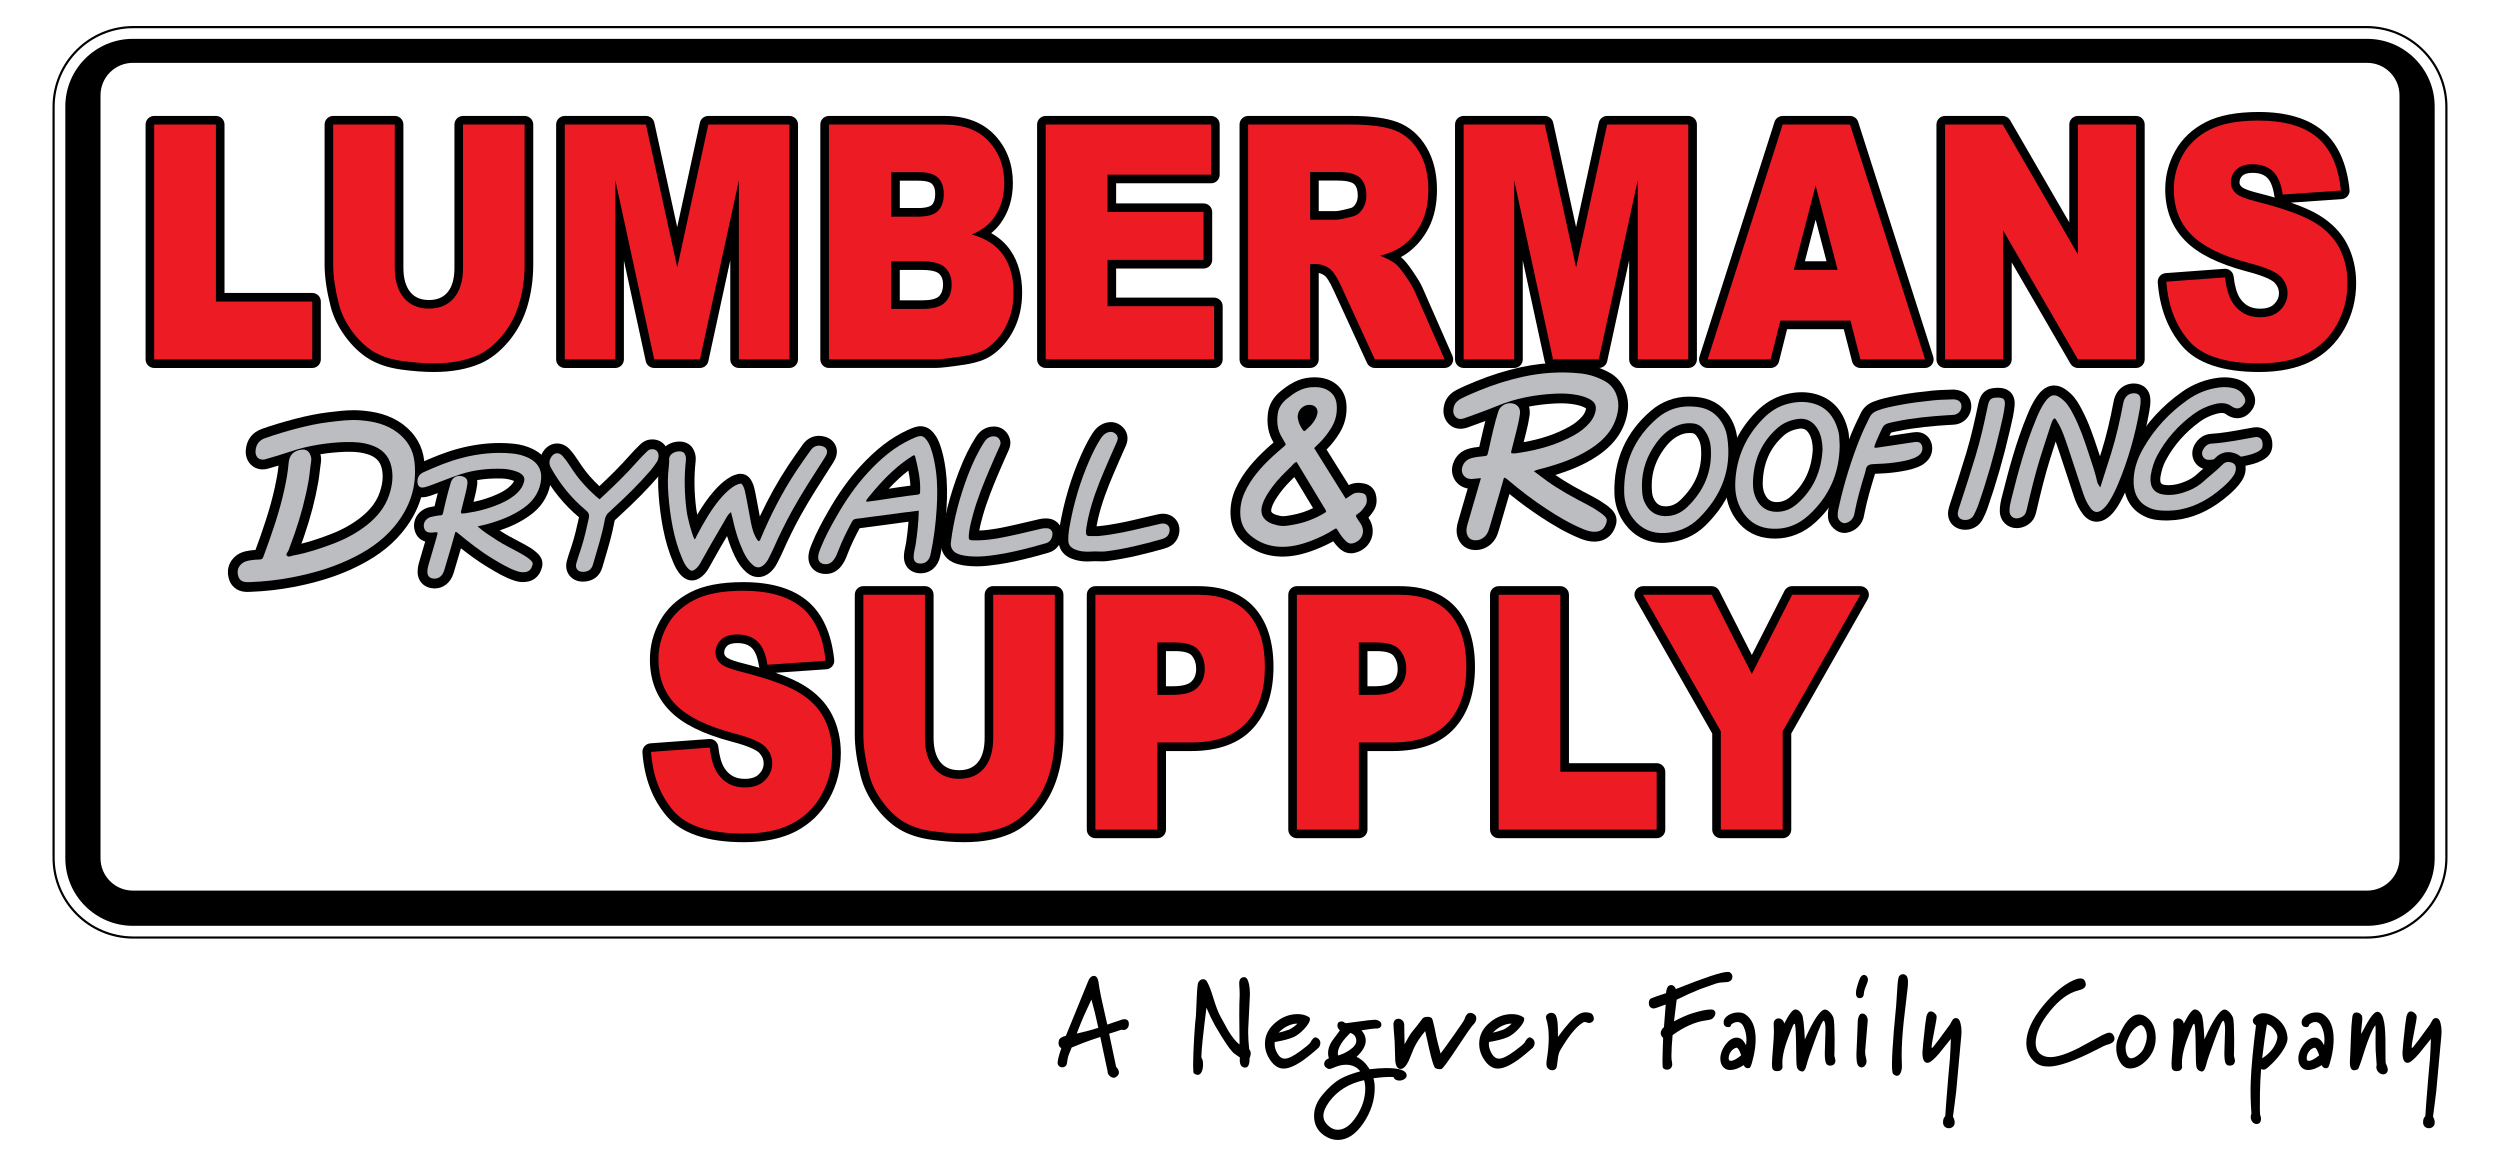 <?xml version="1.0" encoding="utf-8"?>
<!-- Generator: Adobe Illustrator 24.1.1, SVG Export Plug-In . SVG Version: 6.00 Build 0)  -->
<svg version="1.1" id="Layer_1" xmlns="http://www.w3.org/2000/svg" xmlns:xlink="http://www.w3.org/1999/xlink" x="0px" y="0px"
	 width="1144.36px" height="534.21px" viewBox="0 0 1144.36 534.21" style="enable-background:new 0 0 1144.36 534.21;"
	 xml:space="preserve">
<style type="text/css">
	.st0{fill:none;stroke:#000000;stroke-miterlimit:10;}
	.st1{fill:#ED1C24;}
	.st2{fill:#BCBDC0;}
</style>
<g>
	<path class="st0" d="M1083.29,429.15H61.06c-20.17,0-36.53-16.35-36.53-36.53V48.94c0-20.17,16.35-36.53,36.53-36.53h1022.23
		c20.17,0,36.53,16.35,36.53,36.53v343.68C1119.82,412.79,1103.47,429.15,1083.29,429.15z"/>
	<path d="M1083.52,17.78H60.84c-17.06,0-30.94,13.88-30.94,30.94v344.13c0,17.06,13.88,30.94,30.94,30.94h1022.68
		c17.06,0,30.94-13.88,30.94-30.94V48.71C1114.45,31.65,1100.57,17.78,1083.52,17.78z M1098.35,392.84
		c0,8.19-6.64,14.83-14.83,14.83H60.84c-8.19,0-14.83-6.64-14.83-14.83V43.6c0-8.19,6.64-14.83,14.83-14.83h1022.68
		c8.19,0,14.83,6.64,14.83,14.83V392.84z"/>
	<g>
		<path d="M70.58,168.44c-2.17,0-3.94-1.76-3.94-3.94V57.01c0-2.17,1.76-3.94,3.94-3.94h28.25c2.17,0,3.94,1.76,3.94,3.94v77.08
			h40.15c2.17,0,3.94,1.76,3.94,3.94v26.47c0,2.17-1.76,3.94-3.94,3.94H70.58z"/>
		<path d="M198.6,170.28c-4.6,0-9.69-0.38-15.1-1.14c-5.78-0.81-10.73-2.46-14.71-4.91c-3.95-2.43-7.59-5.9-10.81-10.3
			c-3.22-4.4-5.46-9.02-6.66-13.74c-1.82-7.12-2.74-13.56-2.74-19.14V57.01c0-2.17,1.76-3.94,3.94-3.94h28.19
			c2.17,0,3.94,1.76,3.94,3.94v65.57c0,4.88,1.09,8.65,3.23,11.21c2,2.38,4.77,3.54,8.49,3.54c3.69,0,6.45-1.14,8.44-3.48
			c2.13-2.5,3.21-6.29,3.21-11.26V57.01c0-2.17,1.76-3.94,3.94-3.94h28.19c2.17,0,3.94,1.76,3.94,3.94v64.04
			c0,6.7-0.91,13.14-2.69,19.12c-1.83,6.14-4.76,11.6-8.69,16.23c-3.97,4.67-8.26,8.02-12.75,9.96
			C213.98,168.96,206.8,170.28,198.6,170.28z"/>
		<path d="M338.22,168.44c-2.17,0-3.94-1.76-3.94-3.94v-45.34l-10.04,46.18c-0.39,1.81-2,3.1-3.85,3.1h-20.94
			c-1.85,0-3.45-1.29-3.85-3.1l-10.01-46.11v45.27c0,2.17-1.76,3.94-3.94,3.94h-23.14c-2.17,0-3.94-1.76-3.94-3.94V57.01
			c0-2.17,1.76-3.94,3.94-3.94h37.15c1.85,0,3.45,1.29,3.85,3.1l10.47,47.78l10.39-47.78c0.39-1.81,2-3.1,3.85-3.1h37.13
			c2.17,0,3.94,1.76,3.94,3.94V164.5c0,2.17-1.76,3.94-3.94,3.94H338.22z"/>
		<path d="M379.44,168.44c-2.17,0-3.94-1.76-3.94-3.94V57.01c0-2.17,1.76-3.94,3.94-3.94h52.88c9.92,0,17.72,3.02,23.2,8.97
			c5.39,5.86,8.12,13.17,8.12,21.73c0,7.19-1.96,13.48-5.82,18.69c-1.15,1.55-2.53,2.97-4.12,4.24c3.67,2.06,6.63,4.72,8.85,7.95
			c3.54,5.17,5.33,11.66,5.33,19.27c0,6.16-1.25,11.8-3.71,16.78c-2.5,5.05-5.99,9.11-10.36,12.07c-2.88,1.96-6.92,3.32-12.34,4.15
			c-6.62,1.02-10.95,1.51-13.26,1.51H379.44z M422.35,137.47c3.64,0,6.3-0.66,7.48-1.87c1.25-1.27,1.86-3.05,1.86-5.41
			c0-2.12-0.56-3.66-1.78-4.85c-0.68-0.66-2.57-1.77-7.63-1.77h-10.41v13.9H422.35z M420.23,95.23c4.46,0,5.94-1.03,6.37-1.48
			c0.98-1.02,1.48-2.7,1.48-5c0-2.08-0.48-3.57-1.46-4.58c-0.43-0.44-1.89-1.46-6.2-1.46h-8.53v12.51H420.23z"/>
		<path d="M478.66,168.44c-2.17,0-3.94-1.76-3.94-3.94V57.01c0-2.17,1.76-3.94,3.94-3.94h75.7c2.17,0,3.94,1.76,3.94,3.94v22.95
			c0,2.17-1.76,3.94-3.94,3.94h-43.46v9.21h40.03c2.17,0,3.94,1.76,3.94,3.94v21.92c0,2.17-1.76,3.94-3.94,3.94h-40.03v13.32h44.83
			c2.17,0,3.94,1.76,3.94,3.94v24.34c0,2.17-1.76,3.94-3.94,3.94H478.66z"/>
		<path d="M629.33,168.44c-1.54,0-2.93-0.9-3.58-2.29l-15.1-32.85c-2.27-5.06-3.61-6.53-4.08-6.93c-0.9-0.73-1.86-1.2-2.93-1.42
			v39.55c0,2.17-1.76,3.94-3.94,3.94h-28.37c-2.17,0-3.94-1.76-3.94-3.94V57.01c0-2.17,1.76-3.94,3.94-3.94h47.08
			c9.3,0,16.3,0.95,21.42,2.9c5.44,2.08,9.87,5.93,13.15,11.46c3.18,5.36,4.79,11.9,4.79,19.42c0,6.55-1.23,12.34-3.66,17.2
			c-2.45,4.89-5.86,8.92-10.16,11.97c-0.83,0.59-1.73,1.14-2.71,1.66c0.15,0.12,0.29,0.24,0.43,0.36c1.32,1.12,2.98,3.16,5.2,6.42
			c2.14,3.13,3.56,5.54,4.33,7.36l13.66,31.1c0.53,1.22,0.42,2.62-0.31,3.74c-0.73,1.11-1.97,1.79-3.3,1.79H629.33z M611.61,96.63
			c0.33,0,1.79-0.1,6.48-1.34c0.7-0.17,1.49-0.49,2.29-1.72c0.76-1.17,1.13-2.5,1.13-4.08c0-2.4-0.54-4.1-1.64-5.2
			c-0.5-0.49-2.25-1.64-7.76-1.64h-8.47v13.98H611.61z"/>
		<path d="M749.67,168.44c-2.17,0-3.94-1.76-3.94-3.94v-45.34l-10.04,46.18c-0.39,1.81-1.99,3.1-3.85,3.1H710.9
			c-1.85,0-3.46-1.29-3.85-3.1l-10.01-46.11v45.27c0,2.17-1.76,3.94-3.94,3.94h-23.13c-2.17,0-3.94-1.76-3.94-3.94V57.01
			c0-2.17,1.76-3.94,3.94-3.94h37.15c1.85,0,3.45,1.29,3.85,3.1l10.47,47.78l10.39-47.78c0.39-1.81,1.99-3.1,3.85-3.1h37.13
			c2.17,0,3.94,1.76,3.94,3.94V164.5c0,2.17-1.76,3.94-3.94,3.94H749.67z"/>
		<path d="M851.6,168.44c-1.8,0-3.36-1.22-3.81-2.95l-3.81-14.79h-25.95l-3.71,14.77c-0.44,1.75-2.01,2.98-3.82,2.98h-28.84
			c-1.26,0-2.44-0.6-3.18-1.62c-0.74-1.02-0.95-2.32-0.57-3.52l34.36-107.49c0.52-1.63,2.04-2.74,3.75-2.74h30.81
			c1.71,0,3.23,1.11,3.75,2.74l34.35,107.49c0.38,1.2,0.17,2.51-0.57,3.52c-0.74,1.02-1.92,1.62-3.18,1.62H851.6z M836.07,119.58
			l-4.97-19.04l-4.92,19.04H836.07z"/>
		<path d="M951.15,168.44c-1.4,0-2.7-0.75-3.41-1.96l-26.89-46.36v44.39c0,2.17-1.76,3.94-3.94,3.94h-26.57
			c-2.17,0-3.94-1.76-3.94-3.94V57.01c0-2.17,1.76-3.94,3.94-3.94h26.38c1.41,0,2.7,0.75,3.41,1.97l27.08,46.78V57.01
			c0-2.17,1.76-3.94,3.94-3.94h26.63c2.17,0,3.94,1.76,3.94,3.94V164.5c0,2.17-1.76,3.94-3.94,3.94H951.15z"/>
		<path d="M1034.09,170.28c-16.68,0-28.56-4.02-35.3-11.95c-6.51-7.66-10.24-17.45-11.09-29.1c-0.16-2.17,1.47-4.05,3.64-4.21
			l26.88-1.98c0.1-0.01,0.2-0.01,0.29-0.01c1.99,0,3.68,1.49,3.91,3.49c0.51,4.48,1.49,7.85,2.92,10c2.17,3.25,5.1,4.77,9.19,4.77
			c2.96,0,5.09-0.7,6.51-2.15c1.47-1.5,2.15-3.08,2.15-4.98c0-1.78-0.65-3.3-2.04-4.77c-0.7-0.74-3.34-2.73-12.59-5.12
			c-13.24-3.5-22.5-8.11-28.34-14.12c-6.03-6.15-9.1-14.06-9.1-23.5c0-6.17,1.54-12.08,4.58-17.56c3.09-5.58,7.78-10.02,13.93-13.18
			c6-3.09,14.17-4.65,24.28-4.65c12.57,0,22.41,2.88,29.24,8.57c6.92,5.76,11.07,14.85,12.34,27c0.11,1.06-0.21,2.12-0.9,2.94
			c-0.69,0.82-1.68,1.32-2.74,1.39l-23.23,1.6c5.3,1.82,9.5,3.67,12.67,5.58c5.96,3.57,10.38,8.11,13.14,13.5
			c2.71,5.28,4.08,11.24,4.08,17.71c0,7.54-1.8,14.6-5.36,20.98c-3.61,6.48-8.74,11.46-15.23,14.82
			C1051.55,168.61,1043.54,170.28,1034.09,170.28z M1031.1,79.13c-2.2,0-3.77,0.44-4.66,1.32c-0.91,0.9-1.32,1.88-1.32,3.17
			c0,0.44,0.1,1.04,0.9,1.83c0.21,0.23,1.47,1.41,7.64,2.92c2.7,0.68,5.23,1.37,7.6,2.05c-0.1-0.26-0.17-0.53-0.21-0.81
			c-0.58-3.94-1.69-6.73-3.3-8.3C1036.22,79.85,1034.05,79.13,1031.1,79.13z"/>
	</g>
	<g>
		<path class="st1" d="M70.58,57.01h28.25v81.02h44.09v26.47H70.58V57.01z"/>
		<path class="st1" d="M211.95,57.01h28.19v64.04c0,6.35-0.84,12.35-2.53,17.99c-1.68,5.64-4.32,10.58-7.92,14.8
			c-3.6,4.23-7.37,7.19-11.32,8.9c-5.49,2.39-12.08,3.59-19.77,3.59c-4.45,0-9.3-0.37-14.56-1.1c-5.26-0.73-9.66-2.19-13.19-4.36
			c-3.53-2.17-6.77-5.26-9.7-9.27c-2.93-4-4.94-8.13-6.02-12.38c-1.75-6.84-2.62-12.9-2.62-18.17V57.01h28.19v65.57
			c0,5.86,1.38,10.44,4.15,13.74c2.76,3.3,6.6,4.94,11.51,4.94c4.86,0,8.68-1.62,11.44-4.87c2.76-3.25,4.15-7.85,4.15-13.81V57.01z"
			/>
		<path class="st1" d="M258.53,57.01h37.15l14.33,65.4l14.22-65.4h37.13V164.5h-23.14V82.53L320.4,164.5h-20.94l-17.79-81.98v81.98
			h-23.14V57.01z"/>
		<path class="st1" d="M379.44,57.01h52.88c8.81,0,15.58,2.57,20.3,7.7c4.72,5.13,7.08,11.49,7.08,19.06
			c0,6.35-1.68,11.81-5.05,16.35c-2.24,3.03-5.53,5.43-9.85,7.19c6.57,1.86,11.4,5.05,14.5,9.57c3.1,4.52,4.65,10.21,4.65,17.05
			c0,5.57-1.1,10.58-3.3,15.03c-2.2,4.45-5.22,7.97-9.04,10.56c-2.37,1.61-5.95,2.79-10.73,3.52c-6.36,0.98-10.58,1.47-12.66,1.47
			h-48.77V57.01z M407.94,99.17h12.28c4.41,0,7.47-0.89,9.2-2.68c1.73-1.78,2.59-4.36,2.59-7.74c0-3.13-0.86-5.57-2.59-7.33
			c-1.73-1.76-4.73-2.64-9.01-2.64h-12.47V99.17z M407.94,141.41h14.4c4.86,0,8.29-1.01,10.29-3.04c2-2.03,2.99-4.75,2.99-8.18
			c0-3.18-0.99-5.73-2.96-7.66c-1.97-1.93-5.44-2.9-10.38-2.9h-14.34V141.41z"/>
		<path class="st1" d="M478.66,57.01h75.7v22.95h-47.39v17.08h43.96v21.92h-43.96v21.19h48.77v24.34h-77.08V57.01z"/>
		<path class="st1" d="M571.32,164.5V57.01h47.08c8.73,0,15.4,0.88,20.02,2.64c4.61,1.76,8.33,5.02,11.16,9.79
			c2.83,4.77,4.24,10.57,4.24,17.41c0,5.96-1.08,11.11-3.25,15.44c-2.16,4.33-5.14,7.83-8.92,10.52c-2.41,1.71-5.72,3.13-9.92,4.25
			c3.36,1.32,5.82,2.64,7.35,3.96c1.04,0.88,2.54,2.76,4.52,5.65c1.97,2.89,3.29,5.11,3.96,6.68l13.68,31.15h-31.92l-15.1-32.85
			c-1.91-4.25-3.62-7.01-5.11-8.29c-2.04-1.66-4.34-2.49-6.92-2.49h-2.49v43.63H571.32z M599.7,100.57h11.91
			c1.29,0,3.78-0.49,7.48-1.47c1.87-0.44,3.4-1.56,4.58-3.37c1.18-1.81,1.78-3.89,1.78-6.23c0-3.47-0.94-6.13-2.81-7.99
			c-1.87-1.86-5.38-2.79-10.54-2.79H599.7V100.57z"/>
		<path class="st1" d="M669.97,57.01h37.15l14.33,65.4l14.22-65.4h37.13V164.5h-23.13V82.53l-17.83,81.98H710.9l-17.79-81.98v81.98
			h-23.13V57.01z"/>
		<path class="st1" d="M847.03,146.76h-32.07l-4.46,17.74h-28.84l34.36-107.49h30.81l34.35,107.49H851.6L847.03,146.76z
			 M841.17,123.52l-10.09-38.64l-9.98,38.64H841.17z"/>
		<path class="st1" d="M890.35,57.01h26.38l34.42,59.47V57.01h26.63V164.5h-26.63l-34.23-59.02v59.02h-26.57V57.01z"/>
		<path class="st1" d="M991.62,128.94l26.88-1.98c0.58,5.13,1.77,9.04,3.55,11.73c2.91,4.35,7.07,6.53,12.47,6.53
			c4.03,0,7.14-1.11,9.32-3.34c2.18-2.22,3.28-4.8,3.28-7.74c0-2.79-1.04-5.28-3.12-7.48c-2.08-2.2-6.9-4.28-14.47-6.23
			c-12.39-3.27-21.22-7.63-26.5-13.05c-5.32-5.43-7.98-12.34-7.98-20.75c0-5.52,1.36-10.74,4.08-15.65
			c2.72-4.91,6.82-8.77,12.28-11.58c5.47-2.81,12.96-4.22,22.48-4.22c11.68,0,20.59,2.56,26.72,7.66
			c6.13,5.11,9.78,13.24,10.94,24.38l-26.63,1.83c-0.71-4.84-2.19-8.36-4.46-10.56c-2.27-2.2-5.4-3.3-9.39-3.3
			c-3.29,0-5.76,0.82-7.42,2.46c-1.66,1.64-2.49,3.63-2.49,5.98c0,1.71,0.69,3.25,2.06,4.62c1.33,1.42,4.49,2.74,9.48,3.96
			c12.35,3.13,21.19,6.29,26.53,9.5c5.34,3.2,9.23,7.17,11.66,11.92c2.43,4.74,3.65,10.05,3.65,15.91c0,6.89-1.62,13.25-4.86,19.06
			c-3.24,5.82-7.78,10.23-13.6,13.23c-5.82,3.01-13.16,4.51-22.01,4.51c-15.55,0-26.32-3.52-32.3-10.56
			C995.8,148.74,992.41,139.79,991.62,128.94z"/>
	</g>
	<g>
		<path d="M340.46,385.51c-16.68,0-28.56-4.02-35.3-11.94c-6.51-7.66-10.24-17.45-11.09-29.1c-0.16-2.17,1.47-4.05,3.64-4.21
			l26.88-1.98c0.1-0.01,0.2-0.01,0.29-0.01c1.99,0,3.68,1.49,3.91,3.49c0.51,4.48,1.49,7.84,2.92,9.99c2.17,3.25,5.1,4.77,9.19,4.77
			c2.96,0,5.09-0.71,6.51-2.16c1.46-1.49,2.15-3.07,2.15-4.98c0-1.78-0.65-3.3-2.04-4.77c-0.7-0.74-3.34-2.73-12.59-5.13
			c-13.24-3.5-22.5-8.12-28.34-14.12c-6.03-6.15-9.1-14.06-9.1-23.5c0-6.17,1.54-12.08,4.58-17.56c3.09-5.58,7.78-10.02,13.93-13.18
			c6.09-3.13,14.03-4.65,24.28-4.65c12.57,0,22.41,2.88,29.24,8.57c6.92,5.76,11.07,14.85,12.34,27c0.11,1.06-0.21,2.12-0.9,2.94
			c-0.69,0.82-1.68,1.32-2.74,1.39l-23.23,1.6c5.3,1.83,9.49,3.67,12.67,5.58c5.96,3.57,10.38,8.11,13.14,13.49
			c2.71,5.28,4.08,11.24,4.08,17.71c0,7.54-1.8,14.6-5.36,20.98c-3.61,6.48-8.73,11.46-15.23,14.82
			C357.92,383.85,349.9,385.51,340.46,385.51z M337.46,294.37c-2.2,0-3.76,0.45-4.66,1.32c-0.91,0.9-1.32,1.88-1.32,3.17
			c0,0.43,0.1,1.03,0.9,1.83c0.21,0.23,1.46,1.41,7.63,2.92c2.7,0.68,5.23,1.37,7.6,2.05c-0.1-0.26-0.17-0.53-0.21-0.81
			c-0.58-3.94-1.69-6.73-3.31-8.3C342.59,295.08,340.42,294.37,337.46,294.37z"/>
		<path d="M441.29,385.51c-4.6,0-9.69-0.38-15.1-1.14c-5.78-0.81-10.73-2.46-14.71-4.91c-3.95-2.43-7.59-5.89-10.81-10.3
			c-3.22-4.4-5.46-9.02-6.66-13.74c-1.82-7.12-2.74-13.56-2.74-19.14v-64.04c0-2.17,1.76-3.94,3.94-3.94h28.19
			c2.17,0,3.94,1.76,3.94,3.94v65.57c0,4.88,1.09,8.65,3.23,11.2c2,2.38,4.77,3.54,8.49,3.54c3.69,0,6.45-1.14,8.44-3.49
			c2.13-2.5,3.21-6.29,3.21-11.26v-65.57c0-2.17,1.76-3.94,3.94-3.94h28.19c2.17,0,3.94,1.76,3.94,3.94v64.04
			c0,6.7-0.91,13.14-2.69,19.12c-1.83,6.14-4.76,11.6-8.69,16.23c-3.97,4.67-8.26,8.02-12.75,9.96
			C456.67,384.19,449.49,385.51,441.29,385.51z"/>
		<path d="M501.41,383.68c-2.17,0-3.94-1.76-3.94-3.94V272.25c0-2.17,1.76-3.94,3.94-3.94h46.96c11.35,0,20.07,3.33,25.92,9.9
			c5.73,6.44,8.64,15.54,8.64,27.04c0,11.81-3.15,21.26-9.35,28.09c-6.3,6.94-15.83,10.45-28.32,10.45h-11.53v35.95
			c0,2.17-1.76,3.94-3.94,3.94H501.41z M536.7,314.14c5.39,0,7.7-1.18,8.68-2.17c1.48-1.49,2.16-3.33,2.16-5.77
			c0-2.46-0.65-4.45-1.98-6.09c-1.09-1.34-3.83-2.07-7.74-2.07h-4.11v16.1H536.7z"/>
		<path d="M593.64,383.68c-2.17,0-3.94-1.76-3.94-3.94V272.25c0-2.17,1.76-3.94,3.94-3.94h46.96c11.35,0,20.07,3.33,25.92,9.9
			c5.73,6.44,8.64,15.54,8.64,27.04c0,11.81-3.15,21.26-9.35,28.09c-6.3,6.94-15.83,10.45-28.32,10.45h-11.53v35.95
			c0,2.17-1.76,3.94-3.94,3.94H593.64z M628.93,314.14c5.4,0,7.7-1.18,8.68-2.17c1.48-1.49,2.17-3.33,2.17-5.77
			c0-2.46-0.65-4.45-1.98-6.09c-1.09-1.34-3.83-2.07-7.74-2.07h-4.11v16.1H628.93z"/>
		<path d="M685.99,383.68c-2.17,0-3.94-1.76-3.94-3.94V272.25c0-2.17,1.76-3.94,3.94-3.94h28.25c2.17,0,3.94,1.76,3.94,3.94v77.09
			h40.15c2.17,0,3.94,1.76,3.94,3.94v26.47c0,2.17-1.76,3.94-3.94,3.94H685.99z"/>
		<path d="M787.7,383.68c-2.17,0-3.94-1.76-3.94-3.94v-43.98l-35.09-61.56c-0.7-1.22-0.69-2.72,0.02-3.93c0.7-1.21,2-1.96,3.4-1.96
			h31.38c1.48,0,2.84,0.83,3.51,2.15l14.91,29.36l14.94-29.36c0.67-1.32,2.03-2.15,3.51-2.15h31.21c1.4,0,2.7,0.75,3.4,1.96
			c0.71,1.21,0.71,2.71,0.02,3.93l-35.03,61.57v43.98c0,2.17-1.76,3.94-3.94,3.94H787.7z"/>
	</g>
	<g>
		<g>
			<path class="st1" d="M297.99,344.18l26.88-1.98c0.58,5.13,1.77,9.04,3.55,11.73c2.91,4.35,7.07,6.53,12.47,6.53
				c4.03,0,7.14-1.11,9.32-3.34c2.18-2.22,3.27-4.8,3.27-7.74c0-2.79-1.04-5.28-3.12-7.48c-2.08-2.2-6.9-4.28-14.47-6.23
				c-12.39-3.28-21.22-7.63-26.5-13.05c-5.32-5.43-7.98-12.34-7.98-20.75c0-5.52,1.36-10.74,4.08-15.65
				c2.72-4.91,6.82-8.77,12.28-11.59c5.47-2.81,12.96-4.22,22.48-4.22c11.68,0,20.59,2.56,26.72,7.66
				c6.13,5.11,9.78,13.24,10.94,24.38l-26.63,1.83c-0.71-4.84-2.19-8.36-4.46-10.56c-2.27-2.2-5.39-3.3-9.39-3.3
				c-3.28,0-5.76,0.82-7.42,2.46c-1.66,1.64-2.49,3.63-2.49,5.98c0,1.71,0.69,3.25,2.06,4.62c1.33,1.42,4.49,2.74,9.48,3.96
				c12.35,3.13,21.19,6.29,26.53,9.5c5.34,3.2,9.23,7.17,11.66,11.91c2.43,4.74,3.65,10.05,3.65,15.91c0,6.89-1.62,13.25-4.86,19.06
				c-3.24,5.82-7.77,10.23-13.59,13.24c-5.82,3.01-13.16,4.51-22.01,4.51c-15.55,0-26.32-3.52-32.3-10.56
				C302.17,363.98,298.78,355.03,297.99,344.18z"/>
			<path class="st1" d="M454.64,272.25h28.19v64.04c0,6.35-0.84,12.35-2.53,17.99c-1.68,5.64-4.32,10.58-7.92,14.8
				c-3.6,4.23-7.37,7.19-11.32,8.9c-5.49,2.39-12.08,3.59-19.77,3.59c-4.45,0-9.3-0.37-14.56-1.1c-5.26-0.73-9.66-2.19-13.19-4.36
				c-3.53-2.17-6.77-5.26-9.7-9.27c-2.93-4.01-4.94-8.13-6.02-12.38c-1.75-6.84-2.62-12.89-2.62-18.17v-64.04h28.19v65.57
				c0,5.86,1.38,10.44,4.15,13.74c2.76,3.3,6.6,4.95,11.51,4.95c4.86,0,8.68-1.62,11.44-4.87c2.76-3.25,4.15-7.85,4.15-13.81V272.25
				z"/>
			<path class="st1" d="M501.41,272.25h46.96c10.23,0,17.89,2.86,22.98,8.58c5.09,5.72,7.64,13.86,7.64,24.42
				c0,10.85-2.78,19.33-8.33,25.44c-5.55,6.11-14.02,9.17-25.41,9.17h-15.47v39.89h-28.37V272.25z M529.78,318.07h6.92
				c5.44,0,9.27-1.11,11.47-3.34c2.2-2.22,3.3-5.07,3.3-8.54c0-3.37-0.96-6.23-2.87-8.58c-1.91-2.35-5.51-3.52-10.79-3.52h-8.04
				V318.07z"/>
			<path class="st1" d="M593.64,272.25h46.96c10.23,0,17.89,2.86,22.98,8.58c5.09,5.72,7.64,13.86,7.64,24.42
				c0,10.85-2.78,19.33-8.33,25.44c-5.55,6.11-14.02,9.17-25.41,9.17h-15.47v39.89h-28.37V272.25z M622.01,318.07h6.92
				c5.44,0,9.27-1.11,11.47-3.34c2.2-2.22,3.3-5.07,3.3-8.54c0-3.37-0.96-6.23-2.87-8.58c-1.91-2.35-5.51-3.52-10.79-3.52h-8.04
				V318.07z"/>
			<path class="st1" d="M685.99,272.25h28.25v81.02h44.09v26.47h-72.34V272.25z"/>
			<path class="st1" d="M752.09,272.25h31.38l18.42,36.26l18.46-36.26h31.21l-35.55,62.47v45.02H787.7v-45.02L752.09,272.25z"/>
		</g>
	</g>
	<g>
		<path d="M513.36,471.34l-5.66,1.83l3.2,15.15c0.85,0.9,1.28,1.77,1.28,2.6c0,0.86-0.5,1.59-1.5,2.18
			c-0.25,0.16-0.53,0.24-0.85,0.24c-0.68,0-1.33-0.31-1.95-0.91c-0.62-0.61-0.92-1.27-0.88-1.97l-3.36-15.8
			c-3.13,1.02-5.73,1.93-7.79,2.71c-1.14,0.43-2.9,1.14-5.29,2.12c-1.1,2.52-1.73,4.27-1.87,5.25c-0.07,0.67-0.18,1.35-0.32,2.06
			c-0.14,0.71-0.48,1.2-1.01,1.48c-0.36,0.2-0.73,0.29-1.12,0.29c-1,0-1.69-0.51-2.08-1.53c-0.21-0.98,0.34-3.4,1.66-7.25
			c-0.85-0.43-1.28-1.2-1.28-2.3c0-0.35,0.05-0.75,0.16-1.18c0.21-0.98,1.28-1.71,3.2-2.18l10.25-25.12c0.64-1.53,1.51-2.3,2.62-2.3
			c1.07,0,1.76,0.96,2.08,2.89c0.11,1.14,0.5,3.4,1.17,6.78c0.36,1.49,1.3,5.7,2.83,12.62l6.25-2.12c0.57-0.24,1.09-0.35,1.55-0.35
			c1.39,0,2.08,0.75,2.08,2.24c0,0.71-0.22,1.34-0.67,1.89c-0.45,0.55-1.06,0.82-1.84,0.82
			C513.93,471.45,513.65,471.42,513.36,471.34z M502.74,470.45c-1.03-4.91-2.08-9.22-3.15-12.91c-1.53,3.22-2.7,5.75-3.5,7.58
			c-0.8,1.83-1.88,4.49-3.23,7.99C497.06,472.16,500.35,471.28,502.74,470.45z"/>
		<path d="M572.14,455.3c-0.04,1.42-0.13,3.27-0.27,5.57c-0.14,2.3-0.21,3.68-0.21,4.16c0,0.63-0.05,1.74-0.16,3.33
			s-0.16,3-0.16,4.22c0,2.32,0.16,4.89,0.48,7.72c0.46,0.47,0.69,1.14,0.69,2c0,0.71-0.18,1.4-0.53,2.06
			c0.03,1.14-0.05,2.04-0.27,2.71c-0.36,1.22-1.05,1.75-2.08,1.59c-1.67-0.24-2.37-1.77-2.08-4.6c-0.89-0.63-1.66-1.16-2.3-1.59
			c-1.67-1.1-4.73-5.5-9.18-13.21c-1.17-2.08-2.46-4.74-3.84-7.96c-1.53,12.15-2.3,19.54-2.3,22.17c0,0.51,0.03,0.81,0.11,0.88
			c0.43,0.55,0.64,1.53,0.64,2.95c0,1.26-0.2,2.32-0.59,3.18c-0.43,1.02-1.05,1.53-1.87,1.53c-0.53,0-1.12-0.24-1.76-0.71
			c-0.21-0.16-0.32-1.42-0.32-3.77c0-3.07,0.16-7.37,0.48-12.91c0.32-4.99,0.59-8.18,0.8-9.55c0.07-0.55,0.19-3.3,0.37-8.25
			c0.18-4.28,0.43-6.68,0.75-7.19c0.57-0.94,1.3-1.41,2.19-1.41c0.78,0,1.39,0.41,1.82,1.24c0.85,1.45,1.81,3.92,2.86,7.4
			c1.05,3.48,2.07,6.18,3.07,8.11c1.89,3.5,3.13,5.78,3.74,6.84c1.92,3.1,3.65,5.21,5.18,6.31c-0.18-11.04-0.18-18.04,0-20.99
			c0.07-1.22,0.07-2.54,0-3.95c-0.07-0.9-0.13-1.83-0.16-2.77c-0.07-2.08,0.71-3.12,2.35-3.12c0.82,0,1.45,0.77,1.9,2.3
			C571.92,451.11,572.14,453.02,572.14,455.3z"/>
		<path d="M603.32,475.35c0.71,0.55,1.07,1.24,1.07,2.06c0,1.14-0.52,2.09-1.55,2.83c-0.03,0.04-0.82,0.71-2.35,2
			c-5.45,4.6-9.75,6.9-12.92,6.9c-2.31,0-4.34-1.28-6.09-3.83c-1.64-2.36-2.46-4.87-2.46-7.55c0-3.85,1.67-7.13,5.02-9.85
			c3.02-2.48,6.33-3.71,9.93-3.71c2.03,0,3.76,0.45,5.18,1.36c0.32,0.2,0.48,0.51,0.48,0.94c0,1.06-0.82,2.5-2.46,4.3
			c-1.64,1.81-3.29,3.11-4.97,3.89c-1.92,0.87-4.82,1.63-8.7,2.3c-0.21,1.61,0.14,3.26,1.07,4.95c1,1.85,2.22,2.73,3.68,2.65
			c1.53-0.04,3.83-1.18,6.89-3.42c2.49-1.81,4.04-3.1,4.65-3.89c0.82-1.61,1.6-2.42,2.35-2.42
			C602.5,474.87,602.89,475.03,603.32,475.35z M593.87,468.57c-1.39-0.08-2.99,0.33-4.8,1.24c-1.28,0.63-2.54,1.59-3.79,2.89
			c1.07-0.2,2.69-0.67,4.86-1.42C591.73,470.45,592.98,469.55,593.87,468.57z"/>
		<path d="M643.89,492.33c0,0.63-0.35,1.17-1.04,1.62c-0.69,0.45-1.47,0.68-2.32,0.68c-1.35,0-2.26-0.55-2.72-1.65
			c-2.78-0.08-5.82,0.12-9.13,0.59c0.39,1.34,0.59,2.81,0.59,4.42c0,5.5-1.67,10.79-5.02,15.86c-3.52,5.31-7.49,7.96-11.91,7.96
			c-2.17,0-4.27-0.71-6.3-2.12c-3.02-2.12-4.54-5.09-4.54-8.9c0-3.26,1.21-6.39,3.63-9.37c2.74-3.38,5.53-5.9,8.38-7.55
			c2.21-1.26,5.25-2.42,9.13-3.48c-1.57-2-3.74-3.01-6.51-3.01c-1.6,0-3.2,0.33-4.81,1c-1.46,0.63-2.38,0.94-2.78,0.94
			c-0.36,0-0.69-0.1-1.01-0.3c-0.93-0.51-1.39-1.16-1.39-1.95c0-1.22,0.71-2.1,2.14-2.65c-0.25-0.82-0.37-1.63-0.37-2.42
			c0-1.77,0.6-3.6,1.82-5.48c0.07-0.12,1.26-1.73,3.58-4.83c-0.75-0.75-1.12-1.49-1.12-2.24c0-1.26,0.64-1.89,1.92-1.89
			c0.57,0,1.07,0.22,1.49,0.65c0.11,0.08,0.35,0.12,0.75,0.12c0.21,0,2.15-0.26,5.82-0.77c3.67-0.51,6.02-0.77,7.05-0.77
			c0.57,0,0.98,0.06,1.23,0.18c1.25,0.39,1.87,1.06,1.87,2c0,1.34-1.01,1.95-3.04,1.83c-0.53,0-2.56,0.28-6.09,0.82
			c1.32,1.46,1.97,3.01,1.97,4.66c0,2.4-1.41,4.89-4.22,7.49c2.35,1.06,4.34,2.95,5.98,5.66c3.1-0.35,5.68-0.53,7.74-0.53
			C640.81,488.91,643.89,490.05,643.89,492.33z M624.41,494.45c-6.87,1.49-12.17,4.76-15.91,9.79c-1.81,2.48-2.72,4.64-2.72,6.49
			c0,1.81,0.85,3.42,2.56,4.83c1.24,1.06,2.58,1.59,4,1.59c3.06,0,5.93-2.06,8.6-6.19c2.67-4.13,4-8.37,4-12.74
			C624.94,496.89,624.76,495.63,624.41,494.45z M620.83,476.23c-0.11-1.77-1.03-2.91-2.78-3.42c-1.67,1.69-2.95,3.18-3.84,4.48
			c-1.21,1.89-1.82,3.44-1.82,4.66c0,0.39,0.03,0.79,0.11,1.18c1.82-0.47,3.58-1.3,5.29-2.48
			C619.92,479.2,620.94,477.73,620.83,476.23z"/>
		<path d="M674.33,463.97c0.96,0.47,1.44,1.18,1.44,2.12c0,1.1-0.53,2.16-1.6,3.18c-0.71,0.71-3.2,4.3-7.48,10.79
			c-3.99,6.05-6.3,9.16-6.94,9.32c-0.39,0.08-0.96,0.05-1.71-0.09c-0.75-0.14-1.21-0.4-1.39-0.8c-0.57-1.02-1.34-3.58-2.29-7.67
			c-0.64-2.95-1.3-5.9-1.98-8.84c-2.24,2.63-3.97,5.25-5.18,7.84c-0.78,1.89-1.57,3.79-2.35,5.72c-1.25,2.59-2.53,3.85-3.84,3.77
			c-1.35-0.08-2.14-1.38-2.35-3.89c-0.04-1.65-0.13-4.56-0.27-8.72c0-0.04-0.09-1.22-0.27-3.54c-0.18-2.04-0.27-3.48-0.27-4.3
			c0-0.43,0.03-0.73,0.11-0.88c0.32-1.1,1.03-1.65,2.14-1.65c0.64,0,1.23,0.24,1.76,0.71c0.53,0.47,0.84,1.1,0.91,1.89
			c0.03,2,0.09,5.03,0.16,9.08c0.75-1.42,1.32-2.44,1.71-3.07c0.71-1.26,1.42-2.3,2.14-3.12c1.14-1.38,2.53-3.14,4.16-5.31
			c0.43-0.71,1.23-1.06,2.4-1.06c0.82,0,1.48,0.18,1.97,0.53c0.32,0.27,0.73,1.61,1.23,4.01c0.28,1.45,0.58,2.9,0.88,4.33
			c0.3,1.44,0.97,4.08,2,7.93c1.42-1.89,3.57-4.86,6.43-8.93c2.86-4.07,4.32-6.2,4.35-6.4c0.68-2.2,1.6-3.3,2.78-3.3
			C673.42,463.61,673.86,463.73,674.33,463.97z"/>
		<path d="M701.39,475.35c0.71,0.55,1.07,1.24,1.07,2.06c0,1.14-0.52,2.09-1.55,2.83c-0.03,0.04-0.82,0.71-2.35,2
			c-5.45,4.6-9.75,6.9-12.92,6.9c-2.31,0-4.34-1.28-6.09-3.83c-1.64-2.36-2.46-4.87-2.46-7.55c0-3.85,1.67-7.13,5.02-9.85
			c3.02-2.48,6.33-3.71,9.93-3.71c2.03,0,3.76,0.45,5.18,1.36c0.32,0.2,0.48,0.51,0.48,0.94c0,1.06-0.82,2.5-2.46,4.3
			c-1.64,1.81-3.29,3.11-4.97,3.89c-1.92,0.87-4.82,1.63-8.7,2.3c-0.21,1.61,0.14,3.26,1.07,4.95c1,1.85,2.22,2.73,3.68,2.65
			c1.53-0.04,3.83-1.18,6.89-3.42c2.49-1.81,4.04-3.1,4.65-3.89c0.82-1.61,1.6-2.42,2.35-2.42
			C700.57,474.87,700.97,475.03,701.39,475.35z M691.94,468.57c-1.39-0.08-2.99,0.33-4.8,1.24c-1.28,0.63-2.54,1.59-3.79,2.89
			c1.07-0.2,2.69-0.67,4.86-1.42C689.81,470.45,691.05,469.55,691.94,468.57z"/>
		<path d="M728.35,463.85c0.25,0.12,0.52,0.42,0.8,0.91c0.28,0.49,0.43,0.99,0.43,1.5c0,0.59-0.23,1.07-0.69,1.45
			c-0.46,0.37-0.96,0.56-1.49,0.56c-0.25,0-0.59-0.08-1.02-0.23c-0.43-0.16-0.75-0.24-0.96-0.24c-0.32,0-0.64,0.12-0.96,0.35
			c-2.99,1.85-6.39,6.01-10.2,12.5c-0.64,1.02-1.06,2.58-1.25,4.69c-0.2,2.1-0.42,3.31-0.67,3.62c-0.43,0.63-1.01,0.94-1.76,0.94
			c-0.82,0-1.51-0.31-2.08-0.94c-0.39-0.39-0.61-1.02-0.64-1.89c0-0.55,0.05-1.22,0.16-2c0.6-3.58,0.91-6.92,0.91-10.02
			c0-3.46-0.39-6.37-1.17-8.73c-0.07-0.2-0.11-0.41-0.11-0.65c0-0.59,0.25-1.08,0.75-1.47c0.5-0.39,1.07-0.59,1.71-0.59
			c0.68,0,1.25,0.24,1.71,0.71c0.78,0.79,1.21,2.79,1.28,6.01c0.03,1.53,0.05,2.97,0.05,4.3c3.88-5.34,6.98-8.75,9.29-10.2
			c1.1-0.71,2.24-1.06,3.42-1.06C726.66,463.38,727.5,463.54,728.35,463.85z"/>
		<path d="M791.88,445.1c0.75,0.51,1.12,1.18,1.12,2c0,1.06-0.52,1.81-1.55,2.24c-0.36,0.16-1.24,0.27-2.64,0.32
			c-1.41,0.06-2.71,0.3-3.92,0.74c-4.2,1.49-6.46,2.3-6.78,2.42c-3.31,1.3-6.85,2.89-10.62,4.78c-0.11,1.1-0.52,4.4-1.23,9.91
			c3.35-1.77,6.17-3.01,8.49-3.71c3.66-1.14,6.46-1.71,8.38-1.71c0.67,0,1.12,0.1,1.33,0.3c0.5,0.35,0.75,0.81,0.75,1.36
			c0,0.59-0.21,1.17-0.64,1.74c-0.43,0.57-0.85,0.94-1.28,1.09c-0.43,0.16-1.16,0.31-2.19,0.47c-5.02,0.63-10.18,2.89-15.48,6.78
			c-0.35,3.89-0.53,7-0.53,9.32c0,0.71,0.02,1.32,0.05,1.83c0.03,0.2,0.1,0.55,0.19,1.06c0.09,0.51,0.13,0.9,0.13,1.18
			c0,0.55-0.14,1.02-0.43,1.42c-0.46,0.67-1.12,1-1.97,1c-0.75,0-1.35-0.26-1.81-0.77c-0.18-0.24-0.27-1.36-0.27-3.36
			c0-1.49,0.05-3.58,0.16-6.25c0.11-2.67,0.16-4.07,0.16-4.19c-0.75-0.63-1.12-1.36-1.12-2.18c0-0.9,0.5-1.83,1.49-2.77
			c0.11-1.3,0.37-4.74,0.8-10.32c-3.45,1.34-5.37,1.95-5.77,1.83c-1.32-0.27-1.97-1.12-1.97-2.53c0-0.63,0.16-1.18,0.48-1.65
			c0.21-0.31,1.35-0.82,3.42-1.53c1.32-0.43,2.65-0.86,4-1.3c0.14-1.97,0.62-3.12,1.44-3.48c0.32-0.16,0.62-0.24,0.91-0.24
			c0.92,0,1.64,0.61,2.14,1.83c13.1-5.23,20.98-7.84,23.65-7.84C791.3,444.86,791.67,444.94,791.88,445.1z"/>
		<path d="M801.23,488.44c-0.25,0.35-0.6,0.53-1.07,0.53c-0.96,0-1.62-0.47-1.97-1.41c-2.35,1.49-4.41,2.24-6.19,2.24
			c-1.35,0-2.45-0.48-3.28-1.45c-0.84-0.96-1.25-2.21-1.25-3.74c0-2.12,0.74-4.21,2.22-6.25c1.48-2.04,3.07-3.16,4.78-3.36
			c1.99-0.24,3.58,0.92,4.75,3.48c0.14-0.94,0.21-1.83,0.21-2.65c0-2.08-0.46-4.11-1.39-6.07c-0.64-1.3-1.57-1.95-2.78-1.95
			c-0.64,0-1.27,0.18-1.9,0.53c-0.62,0.35-0.95,0.63-0.99,0.82c-0.07,0.67-0.48,1-1.23,1c-1.35,0-2.07-0.67-2.14-2
			c-0.11-1.3,0.59-2.44,2.08-3.42c1.39-0.86,2.94-1.3,4.65-1.3c1.21,0,2.22,0.26,3.04,0.77c3.24,2.12,4.86,5.95,4.86,11.5
			c0,2.56-0.34,5.29-1.02,8.2C802.12,486.06,801.65,487.57,801.23,488.44z M797.01,483.07c-0.82-2.44-1.53-3.6-2.14-3.48
			c-1,0.2-1.84,0.78-2.54,1.74s-1.04,2.02-1.04,3.15c0,0.75,0.32,1.12,0.96,1.12C793.36,485.61,794.95,484.76,797.01,483.07z"/>
		<path d="M839.88,486.67c-0.39,0.75-1.12,1.12-2.19,1.12c-0.85,0-1.47-0.37-1.84-1.12c-0.37-0.75-0.56-2.28-0.56-4.6
			c0-1.1,0.05-2.89,0.16-5.36c0.11-2.48,0.16-4.21,0.16-5.19c0-2.51-0.25-3.93-0.75-4.25c-0.5-0.31-1.89,2.69-4.16,9.02
			c-2.03,5.5-3.26,9.16-3.68,10.97c-0.57,2.4-1.37,3.46-2.4,3.18c-1.07-0.28-1.74-0.88-2.03-1.83c-0.18-0.51-0.28-1.49-0.32-2.95
			c-0.03-3.22-0.09-6.45-0.16-9.67c-0.11-4.68-0.3-7.12-0.59-7.31c-0.25-0.16-0.57,0.21-0.96,1.12c-0.46,1.18-0.93,2.34-1.39,3.48
			c-2.21,5.46-3.31,9.89-3.31,13.27c0,0.47,0.02,0.91,0.05,1.3c0.14,0.86-0.11,1.53-0.75,2c-0.39,0.31-0.96,0.47-1.71,0.47
			c-1,0-1.67-0.31-2.03-0.94c-0.21-0.35-0.32-1.14-0.32-2.36c0-1.18,0.15-3.55,0.45-7.1c0.3-3.56,0.45-6.08,0.45-7.58
			c0-0.71-0.02-1.32-0.05-1.83c-0.14-1.57-0.09-2.61,0.16-3.12c0.5-0.82,1.16-1.24,1.98-1.24c0.64,0,1.22,0.24,1.73,0.71
			c0.52,0.47,0.81,1.04,0.88,1.71c2.21-4.32,3.88-6.49,5.02-6.49c1.24,0,2.29,0.81,3.15,2.42c0.53,1.02,0.96,4.78,1.28,11.26
			c3.88-8.69,6.87-13.23,8.97-13.62c0.78-0.12,1.66,0.33,2.62,1.36c0.82,0.91,1.33,1.77,1.55,2.59c0.28,1.22,0.44,4.25,0.48,9.08
			c0,3.5-0.04,6.05-0.11,7.67c-0.03,0.31,0.04,0.78,0.22,1.39c0.18,0.61,0.27,1.07,0.27,1.39
			C840.15,485.96,840.06,486.31,839.88,486.67z"/>
		<path d="M855.04,448.52c0,0.35-0.14,0.91-0.43,1.65c-0.28,0.75-0.58,1.49-0.88,2.24c-0.3,0.75-0.49,1.55-0.56,2.42
			c-0.07,1.38-0.73,2.06-1.97,2.06c-1.1,0-1.66-0.8-1.66-2.42c0-1.14,0.52-3.14,1.55-6.01c0.53-1.45,1.24-2.18,2.14-2.18
			c0.53,0,0.98,0.24,1.33,0.71C854.92,447.46,855.07,447.97,855.04,448.52z M854.93,467.39c-0.36,3.85-0.75,8.43-1.17,13.74
			c-0.03,1.1,0.14,2.36,0.53,3.77c0.07,0.27,0.11,0.57,0.11,0.88c0,0.75-0.23,1.41-0.69,1.97c-0.46,0.57-1,0.85-1.6,0.85
			c-0.57,0-1.07-0.26-1.49-0.77c-0.61-0.71-0.89-2.52-0.85-5.42c0.11-2.16,0.27-5.9,0.48-11.2c0.07-2.52,0.12-3.93,0.16-4.25
			c0.28-1.92,0.92-2.93,1.92-3.01c0.75-0.04,1.39,0.28,1.92,0.97C854.77,465.63,855,466.44,854.93,467.39z"/>
		<path d="M873.25,451.88c-0.61,5.19-1.21,10.38-1.82,15.57c-0.64,6.17-0.96,11.4-0.96,15.68c0,1.57,0.03,3.09,0.11,4.54
			c0.07,1.14-0.1,2.22-0.51,3.24c-0.41,1.02-0.99,1.53-1.74,1.53c-0.53,0-1.12-0.28-1.76-0.82c-0.36-0.35-0.53-1.83-0.53-4.42
			c0-3.26,0.28-8.37,0.85-15.33c0.36-3.85,0.71-7.72,1.07-11.62c0.14-2.24,0.34-5.23,0.59-8.96c0.18-2.59,0.45-4.09,0.8-4.48
			c0.5-0.59,1.09-0.88,1.76-0.88c0.71,0,1.31,0.36,1.79,1.09C873.38,447.74,873.49,449.36,873.25,451.88z"/>
		<path d="M897.8,473.75c-0.46,5.42-1.25,13.99-2.35,25.71c-0.03,0.08-0.28,2.08-0.75,6.01c-0.5,3.73-0.75,5.62-0.75,5.66
			c0.53,0.94,0.8,1.83,0.8,2.65s-0.27,1.47-0.8,1.95c-0.53,0.47-1.16,0.71-1.87,0.71c-0.75,0-1.38-0.24-1.9-0.71
			c-0.52-0.47-0.77-1.16-0.77-2.06c0-1.26,0.34-2.16,1.02-2.71c0.11-2.16,0.55-7.98,1.34-17.45c0.39-4.17,0.66-7.15,0.8-8.96
			c0.18-2.83,0.32-5.84,0.43-9.02c-3.6,4.48-5.43,6.76-5.5,6.84c-2.42,2.79-4.16,4.17-5.23,4.13c-1.53,0-2.29-1.57-2.29-4.72
			c0-0.98,0.43-5.25,1.28-12.8c0.25-2,0.43-3.22,0.53-3.65c0.39-1.57,1.07-2.36,2.03-2.36c0.57,0,1.15,0.26,1.74,0.77
			c0.59,0.51,0.9,1.06,0.93,1.65c0.03,0.59-0.34,2.83-1.12,6.72c-0.78,3.89-1.17,6.25-1.17,7.07c0,0.28,0.03,0.45,0.11,0.53
			c0.14,0.16,1.28-1.22,3.42-4.13c2.92-4.01,4.52-6.19,4.8-6.55c0.36-0.63,0.69-1.24,1.02-1.83c0.46-0.78,1.01-1.18,1.66-1.18
			c0.28,0,0.59,0.06,0.91,0.18c0.53,0.24,0.96,0.95,1.28,2.15s0.48,2.49,0.48,3.86C897.86,472.77,897.84,473.28,897.8,473.75z"/>
		<path d="M967.58,474.17c0.21,0.43,0.32,0.85,0.32,1.24c0,1.38-1.23,2.34-3.68,2.89c-0.32,0.04-1.94,0.83-4.86,2.36
			c-9.82,5.03-17.05,7.55-21.68,7.55c-2.56,0-4.61-0.65-6.14-1.95c-2.67-2.32-4-5.27-4-8.85c0-5.15,2.6-10.87,7.79-17.16
			c4.66-5.66,9.31-9.53,13.93-11.61c1.21-0.51,2.22-0.77,3.04-0.77c1.07,0,1.78,0.45,2.14,1.36c0.21,0.51,0.32,0.98,0.32,1.41
			c0,1.3-1.12,2.2-3.36,2.71c-4.45,1.06-8.83,4.27-13.13,9.61c-4.31,5.35-6.46,10.14-6.46,14.39c0,2.08,0.6,3.69,1.82,4.83
			c1.21,1.14,2.83,1.71,4.86,1.71c3.13,0,7.44-1.38,12.92-4.13c3.67-2,7.35-4.01,11.05-6.01c1.42-0.71,2.44-1.06,3.04-1.06
			C966.42,472.69,967.12,473.18,967.58,474.17z"/>
		<path d="M983.17,466.09c1.92,1.61,3.08,3.95,3.47,7.02c0.07,0.67,0.11,1.34,0.11,2c0,3.89-1.37,7.27-4.11,10.14
			c-2.46,2.56-5.02,3.83-7.69,3.83c-0.85,0-1.6-0.2-2.24-0.59c-1.07-0.59-1.99-1.67-2.78-3.24c-0.82-1.73-1.23-3.58-1.23-5.54
			c0-1.65,0.3-3.24,0.91-4.77c2.7-6.76,5.73-10.28,9.07-10.55C980.18,464.22,981.68,464.79,983.17,466.09z M973.19,477.76
			c-0.14,0.55-0.21,1.18-0.21,1.89c0,1.06,0.18,2.06,0.53,3.01c0.5,1.18,1.16,1.77,1.98,1.77c0.92,0,2.01-0.5,3.26-1.5
			c1.25-1,2.1-2.03,2.56-3.1c0.93-2.04,1.39-3.83,1.39-5.37c0-1.06-0.2-2.06-0.59-3.01c-0.53-1.3-1.23-2.06-2.08-2.3
			C976.99,470.02,974.72,472.89,973.19,477.76z"/>
		<path d="M1022.78,486.67c-0.39,0.75-1.12,1.12-2.19,1.12c-0.85,0-1.47-0.37-1.84-1.12c-0.37-0.75-0.56-2.28-0.56-4.6
			c0-1.1,0.05-2.89,0.16-5.36c0.11-2.48,0.16-4.21,0.16-5.19c0-2.51-0.25-3.93-0.75-4.25c-0.5-0.31-1.89,2.69-4.16,9.02
			c-2.03,5.5-3.26,9.16-3.68,10.97c-0.57,2.4-1.37,3.46-2.4,3.18c-1.07-0.28-1.74-0.88-2.03-1.83c-0.18-0.51-0.28-1.49-0.32-2.95
			c-0.03-3.22-0.09-6.45-0.16-9.67c-0.11-4.68-0.3-7.12-0.59-7.31c-0.25-0.16-0.57,0.21-0.96,1.12c-0.46,1.18-0.93,2.34-1.39,3.48
			c-2.21,5.46-3.31,9.89-3.31,13.27c0,0.47,0.02,0.91,0.05,1.3c0.14,0.86-0.11,1.53-0.75,2c-0.39,0.31-0.96,0.47-1.71,0.47
			c-1,0-1.67-0.31-2.03-0.94c-0.21-0.35-0.32-1.14-0.32-2.36c0-1.18,0.15-3.55,0.45-7.1c0.3-3.56,0.45-6.08,0.45-7.58
			c0-0.71-0.02-1.32-0.05-1.83c-0.14-1.57-0.09-2.61,0.16-3.12c0.5-0.82,1.16-1.24,1.98-1.24c0.64,0,1.22,0.24,1.73,0.71
			c0.52,0.47,0.81,1.04,0.88,1.71c2.21-4.32,3.88-6.49,5.02-6.49c1.24,0,2.29,0.81,3.15,2.42c0.53,1.02,0.96,4.78,1.28,11.26
			c3.88-8.69,6.87-13.23,8.97-13.62c0.78-0.12,1.66,0.33,2.62,1.36c0.82,0.91,1.33,1.77,1.55,2.59c0.28,1.22,0.44,4.25,0.48,9.08
			c0,3.5-0.04,6.05-0.11,7.67c-0.03,0.31,0.04,0.78,0.21,1.39c0.18,0.61,0.27,1.07,0.27,1.39
			C1023.05,485.96,1022.96,486.31,1022.78,486.67z"/>
		<path d="M1047.08,474.87c0.14,1.65-0.61,3.71-2.24,6.19c-1.25,1.93-2.87,3.87-4.86,5.84c-1.71,1.65-2.79,2.53-3.26,2.65
			c-0.64,0.16-1.21,0.08-1.71-0.24c-0.28,3.38-0.46,7.02-0.53,10.91c-0.11,6.49-0.05,9.93,0.16,10.35c0.21,0.41,0.32,0.88,0.32,1.39
			c0,1.69-0.66,2.54-1.98,2.54c-0.78,0-1.43-0.33-1.95-0.97c-0.52-0.65-0.77-1.41-0.77-2.27c0-0.55,0.11-1.04,0.32-1.47
			c-0.39-5.46-0.5-10.38-0.32-14.74c0.25-6.45,1.05-15.01,2.4-25.71c-0.96-0.59-1.44-1.28-1.44-2.06c0-0.86,0.51-1.66,1.52-2.39
			s2.09-1.09,3.23-1.09c2.31,0,4.59,0.94,6.83,2.83C1045.37,468.82,1046.79,471.57,1047.08,474.87z M1042.43,475.23
			c0.18-1.02-0.22-2.25-1.2-3.68c-0.98-1.43-2.16-2.33-3.55-2.68c-0.71,3.89-1.44,9.08-2.19,15.57
			C1039.33,481.99,1041.65,478.92,1042.43,475.23z"/>
		<path d="M1065.81,488.44c-0.25,0.35-0.6,0.53-1.07,0.53c-0.96,0-1.62-0.47-1.97-1.41c-2.35,1.49-4.41,2.24-6.19,2.24
			c-1.35,0-2.45-0.48-3.28-1.45c-0.84-0.96-1.25-2.21-1.25-3.74c0-2.12,0.74-4.21,2.22-6.25c1.48-2.04,3.07-3.16,4.78-3.36
			c1.99-0.24,3.58,0.92,4.75,3.48c0.14-0.94,0.21-1.83,0.21-2.65c0-2.08-0.46-4.11-1.39-6.07c-0.64-1.3-1.57-1.95-2.78-1.95
			c-0.64,0-1.27,0.18-1.9,0.53c-0.62,0.35-0.95,0.63-0.99,0.82c-0.07,0.67-0.48,1-1.23,1c-1.35,0-2.07-0.67-2.14-2
			c-0.11-1.3,0.59-2.44,2.08-3.42c1.39-0.86,2.94-1.3,4.65-1.3c1.21,0,2.22,0.26,3.04,0.77c3.24,2.12,4.86,5.95,4.86,11.5
			c0,2.56-0.34,5.29-1.02,8.2C1066.7,486.06,1066.24,487.57,1065.81,488.44z M1061.6,483.07c-0.82-2.44-1.53-3.6-2.14-3.48
			c-1,0.2-1.84,0.78-2.54,1.74s-1.04,2.02-1.04,3.15c0,0.75,0.32,1.12,0.96,1.12C1057.95,485.61,1059.53,484.76,1061.6,483.07z"/>
		<path d="M1092.24,491.32c-0.36,0.31-0.8,0.47-1.33,0.47c-0.78,0-1.5-0.34-2.16-1c-0.66-0.67-0.99-1.45-0.99-2.36
			c0-0.35,0.05-0.69,0.16-1c0.03-0.12-0.04-1.04-0.21-2.77c-0.25-2.6-0.36-5.17-0.32-7.72c0.11-5.35,0.05-7.86-0.16-7.55
			c-1.46,2.04-3.11,5.99-4.97,11.85c-1.64,5.31-2.63,8.04-2.99,8.2c-0.64,0.31-1.19,0.47-1.66,0.47c-1.32,0-1.97-1.18-1.97-3.54
			c0-0.43,0.02-0.92,0.05-1.47c0.11-1.42,0.25-4.74,0.43-9.96c0.11-3.89,0.32-7.06,0.64-9.49c0.18-1.34,0.78-2,1.81-2
			c0.96,0,1.76,0.39,2.4,1.18c0.25,0.31,0.37,0.88,0.37,1.71c0,0.59-0.11,1.75-0.32,3.48c-0.18,1.57-0.25,2.73-0.21,3.48
			c1.96-3.69,3.22-5.95,3.79-6.78c1.6-2.47,2.92-3.6,3.95-3.36c1.35,0.31,2.28,1.95,2.78,4.89c0.43,2.32,0.62,5.97,0.59,10.97
			c0,4.72,0.03,7.23,0.11,7.55c0.64,1.38,0.96,2.4,0.96,3.07C1092.99,490.32,1092.74,490.89,1092.24,491.32z"/>
		<path d="M1117.54,473.75c-0.46,5.42-1.25,13.99-2.35,25.71c-0.04,0.08-0.28,2.08-0.75,6.01c-0.5,3.73-0.75,5.62-0.75,5.66
			c0.53,0.94,0.8,1.83,0.8,2.65s-0.27,1.47-0.8,1.95c-0.53,0.47-1.16,0.71-1.87,0.71c-0.75,0-1.38-0.24-1.9-0.71
			c-0.52-0.47-0.77-1.16-0.77-2.06c0-1.26,0.34-2.16,1.02-2.71c0.11-2.16,0.55-7.98,1.34-17.45c0.39-4.17,0.66-7.15,0.8-8.96
			c0.18-2.83,0.32-5.84,0.43-9.02c-3.6,4.48-5.43,6.76-5.5,6.84c-2.42,2.79-4.16,4.17-5.23,4.13c-1.53,0-2.29-1.57-2.29-4.72
			c0-0.98,0.43-5.25,1.28-12.8c0.25-2,0.43-3.22,0.53-3.65c0.39-1.57,1.07-2.36,2.03-2.36c0.57,0,1.15,0.26,1.74,0.77
			c0.59,0.51,0.9,1.06,0.93,1.65c0.03,0.59-0.34,2.83-1.12,6.72c-0.78,3.89-1.17,6.25-1.17,7.07c0,0.28,0.03,0.45,0.11,0.53
			c0.14,0.16,1.28-1.22,3.42-4.13c2.92-4.01,4.52-6.19,4.8-6.55c0.36-0.63,0.69-1.24,1.02-1.83c0.46-0.78,1.01-1.18,1.66-1.18
			c0.28,0,0.59,0.06,0.91,0.18c0.53,0.24,0.96,0.95,1.28,2.15s0.48,2.49,0.48,3.86C1117.6,472.77,1117.58,473.28,1117.54,473.75z"/>
	</g>
	<g>
		<path d="M1011.01,214.99c-2.67,0-5.16-1.41-6.49-3.69c-1.38-2.36-1.34-5.27,0.08-7.79c1.7-2.99,4.37-4.74,7.53-4.93
			c4.96-0.29,9.81-1.18,14.95-2.12c1.43-0.26,2.87-0.52,4.3-0.77c0.49-0.08,0.98-0.13,1.46-0.13c3.81,0,6.78,2.69,7.24,6.54
			c0.48,4.1-0.98,6.79-4.74,8.73c-2.61,1.35-5.22,1.93-8.1,2.49c-1.61,0.31-3.2,0.51-4.73,0.7c-0.64,0.08-1.28,0.16-1.91,0.25
			c-0.2,0.03-0.41,0.04-0.61,0.04c-0.14,0-0.28-0.01-0.42-0.02c-0.19-0.02-0.38-0.03-0.57-0.03c-0.27,0-0.36,0.03-0.36,0.03
			c-0.4,0.15-0.82,0.24-1.25,0.26c-0.6,0.04-1.21,0.07-1.81,0.1c-1.28,0.07-2.49,0.13-3.66,0.26
			C1011.61,214.97,1011.3,214.99,1011.01,214.99z"/>
		<path class="st2" d="M1017.09,210.1c-1.9,0.12-3.81,0.17-5.69,0.39c-2.5,0.29-4.36-2.21-2.91-4.77c0.88-1.56,2.12-2.56,3.9-2.67
			c6.67-0.39,13.19-1.81,19.75-2.95c1.9-0.33,3.28,0.66,3.5,2.53c0.26,2.23-0.23,3.13-2.35,4.23c-2.17,1.12-4.54,1.61-6.91,2.07
			c-2.11,0.41-4.27,0.62-6.4,0.91C1019.01,209.75,1018.04,209.76,1017.09,210.1z"/>
		<g>
			<path d="M675.46,251.79c-0.71,0-1.43-0.08-2.13-0.22c-3.01-0.64-5.26-2.8-6.18-5.94c-0.77-2.61-0.27-5.01,0.25-6.81
				c0.75-2.59,1.5-5.18,2.26-7.77c0,0,1.96-6.71,2.17-7.45c-2.29-0.39-4.25-1.59-5.57-3.42c-1.64-2.26-2.06-5.13-1.16-7.88
				c1.12-3.43,3.53-5.8,6.99-6.85c1.77-0.54,3.49-0.75,5.04-0.92l0.37-1.65c0.55-2.45,1.09-4.9,1.7-7.34
				c0.22-0.89,0.46-1.84,0.71-2.82c-1.09,0.4-2.18,0.79-3.26,1.18c-1.48,0.53-2.96,1.07-4.43,1.62c-1.38,0.51-2.56,0.75-3.73,0.75
				c-2.01,0-3.82-0.74-5.26-2.13c-1.33-1.3-3.37-4.18-2.12-8.99c0.77-2.92,2.7-5.18,5.76-6.73c3.03-1.54,6.13-2.82,9.04-4.01
				c6.51-2.65,13.23-4.76,19.97-6.25c6.37-1.41,12.8-2.13,19.12-2.13c2.95,0,5.94,0.16,8.88,0.47c4.54,0.48,8.93,1.89,13.07,4.19
				c5.78,3.22,9.12,10.39,8.12,17.42c-1.24,8.75-6.13,15.73-14.95,21.32c-6,3.81-12.5,6.26-18.17,7.99c5.31,3.69,11.08,6.76,17,9.83
				c2.18,1.13,4.27,2.42,6.24,3.83c0.29,0.18,0.59,0.4,0.86,0.65c0.14,0.13,0.3,0.26,0.46,0.39c1.24,1.01,4.51,3.69,3.09,8.37
				c-1.7,5.58-5.64,7.09-8.64,7.38c-0.41,0.04-0.81,0.06-1.21,0.06c-2.58,0-4.81-0.76-6.64-1.51c-6.8-2.77-12.81-6.48-17.79-9.75
				c-4.83-3.17-9.57-6.64-14.38-10.55c-0.19,0.68-0.39,1.36-0.59,2.04c-1.2,4.14-2.42,8.29-3.64,12.43l-0.49,1.66
				c-0.39,1.35-0.85,2.92-1.78,4.44C682.53,249.83,679.08,251.79,675.46,251.79z M699.88,186.12c0.37,1.24,0.47,2.62,0.27,4.07
				c-0.34,2.41-0.85,4.92-1.67,8.13l-1.04,4.08c8.16-1.45,15.09-3.82,21.13-7.22c2.21-1.25,4.06-2.73,5.64-4.53
				c0.88-1,1.44-2.07,1.72-3.26c0.04-0.19,0.06-0.33,0.08-0.43c-0.08-0.06-0.2-0.15-0.38-0.25c-1.18-0.67-2.64-1.15-4.56-1.52
				c-2.06-0.39-4.22-0.58-6.62-0.58c-0.8,0-1.6,0.02-2.41,0.06C707.75,184.89,703.71,185.37,699.88,186.12z"/>
			<path d="M760.97,248.5c-6.85,0-12.7-2.88-16.91-8.32c-3.2-4.15-4.96-9.16-5.08-14.51c-0.34-15.24,5.33-27.94,16.85-37.76
				c4.8-4.09,10.85-6.34,17.04-6.34l0.43,0c4.42,0.02,10.18,0.61,15.05,5.1c3.64,3.36,5.97,7.84,6.73,12.94
				c2.28,15.44-2.51,29.16-14.25,40.78c-4.94,4.89-11.33,7.68-18.48,8.07C761.88,248.49,761.42,248.5,760.97,248.5z M773.31,198.19
				c-0.99,0-1.96,0.15-2.89,0.43c-3.28,1.02-6.04,3.19-8.69,6.82c-3.79,5.19-5.65,10.66-5.67,16.72l0.01,0.4
				c0.05,2.01,0.09,3.75,0.67,5.14c1.19,2.81,2.77,3.99,5.45,4.07l0.3,0c2.48,0,4.65-0.93,6.65-2.83c7.1-6.79,10.2-14.62,9.48-23.93
				c-0.15-1.92-0.77-3.67-1.86-5.21c-0.97-1.38-1.74-1.48-2.03-1.52C774.25,198.22,773.77,198.19,773.31,198.19z"/>
			<path d="M812.55,246.53c-1.31,0-2.65-0.09-3.99-0.28c-6.46-0.9-11.72-4.51-15.2-10.42c-2.59-4.4-3.78-9.55-3.53-15.29
				c0.54-12.4,5.33-23.24,14.22-32.22c3.84-3.88,8.23-6.48,13.05-7.74c2.68-0.7,5.17-1.04,7.62-1.04c2.34,0,4.63,0.33,6.81,0.97
				c6.92,2.05,11.59,6.93,13.89,14.52c0.35,1.17,0.71,2.43,0.85,3.81c0.14,1.36,0.19,2.68,0.23,3.85c0,0,0.06,1.37,0.06,1.46
				c-0.16,13.82-5.4,25.58-15.56,34.95C825.72,243.95,819.34,246.53,812.55,246.53z M824.39,196.16c-0.3,0-0.61,0.03-0.94,0.08
				c-2.78,0.43-5.01,1.42-6.83,3.01c-6.41,5.63-9.6,12.83-9.74,22.01c-0.04,2.27,0.44,4.22,1.41,5.8c1.14,1.85,2.53,2.67,4.68,2.76
				l0.39,0.01c2.29,0,4.34-0.82,6.27-2.5c6.33-5.53,9.65-12.61,10.16-21.66c-0.06-2.71-0.52-4.91-1.37-6.56
				C827.06,196.49,825.55,196.16,824.39,196.16z"/>
			<path d="M844.32,243.95c-3.82,0-7.36-3.45-7.58-7.38c-0.13-2.37,0.36-4.47,0.79-6.33l0.13-0.56c2.46-10.66,5.67-20.97,9.55-30.63
				c1.42-3.53,3.03-6.88,4.57-10c1.18-2.4,3.1-4.14,5.69-5.16c3.55-1.4,7.14-2.1,10.61-2.78l0.49-0.1
				c5.52-1.08,11.18-1.71,16.06-2.22c2.21-0.23,4.4-0.3,6.51-0.36c0.9-0.03,1.81-0.05,2.71-0.1c0.07,0,0.2-0.01,0.26-0.01
				c0.13,0,0.25,0,0.38,0.01c4.48,0.24,7.55,3.01,7.82,7.07c0.29,4.43-2.8,8.26-7.18,8.9c-0.88,0.13-1.69,0.16-2.41,0.19
				c-0.27,0.01-0.54,0.02-0.81,0.04c-6.47,0.4-14.98,1.09-23.37,2.84c-1.07,0.22-2.36,0.49-2.96,0.68
				c-0.18,0.34-0.46,0.94-0.71,1.49c0.89-0.13,10.73-1.61,10.73-1.61c0.64-0.09,1.18-0.14,1.7-0.14c2.54,0,4.66,1.14,5.97,3.2
				c1.77,2.8,1.56,6.62-0.51,9.28c-1.2,1.54-2.83,2.71-4.96,3.56c-3.32,1.32-6.76,1.84-9.52,2.25c-3.5,0.52-7.08,0.68-10.03,0.8
				c-0.06,0.28-0.14,0.56-0.22,0.83c-1.58,5.09-3.37,11.12-4.57,17.19c-0.08,0.4-0.13,0.65-0.17,0.89c-0.6,4.09-3.86,7.41-7.93,8.07
				C845.01,243.93,844.66,243.95,844.32,243.95z"/>
			<path d="M113.26,270.95c-5.71,0-7.68-3.71-8.26-5.3c-1.38-3.78-0.66-7.54,1.97-10.3c2.25-2.37,5.02-3.03,7.44-3.37
				c0.82-0.11,1.66-0.2,2.54-0.26c3.22-8.72,6.71-18.7,8.88-28.77c0.64-2.94,1.32-6.36,1.68-9.84c-1.17,0.35-4.75,1.39-4.75,1.39
				c-0.84,0.25-1.68,0.37-2.51,0.37c-2.2,0-4.21-0.86-5.65-2.43c-1.54-1.67-2.28-3.96-2.09-6.44c0.37-4.71,3-8.15,7.39-9.69
				c4.79-1.68,9.87-3.21,15.12-4.57c5.79-1.49,10.55-2.44,14.97-2.97l1.06-0.13c3.51-0.43,7.14-0.87,10.87-0.87
				c1.18,0,2.33,0.04,3.42,0.13c5.66,0.46,12.98,1.63,19.48,6.65c5.47,4.23,8.62,9.74,9.36,16.37c1.35,12.16-2.16,23.33-10.45,33.18
				c-5.55,6.6-12.73,11.79-22.59,16.34c-7.89,3.64-16.73,6.35-27.03,8.3c-6.26,1.18-12.73,1.91-19.22,2.16
				c-0.45,0.02-0.9,0.02-1.35,0.03L113.26,270.95z M146.68,207.92c0.34,1.31,0.4,2.62,0.18,3.98c-0.21,1.29-0.36,2.6-0.51,3.9
				c-0.17,1.5-0.35,3.05-0.62,4.62c-1.42,8.23-3.59,16.53-6.65,25.37c-0.36,1.04-0.74,2.06-1.12,3.09
				c4.93-1.23,9.53-2.89,13.21-4.29c5.44-2.08,10.05-4.64,14.09-7.84c4.38-3.47,7.22-7.29,8.66-11.68
				c1.31-3.97,1.58-7.33,0.85-10.56c-0.75-3.34-2.73-5.36-6.41-6.55c-2.48-0.81-5.17-1.17-8.69-1.17c-0.58,0-1.18,0.01-1.81,0.03
				C154,206.97,150.26,207.34,146.68,207.92z"/>
			<path d="M198.42,269.31c-4.35-0.2-7.33-3.38-7.26-7.73c0.02-1.35,0.21-2.6,0.57-3.82c0.98-3.29,1.94-6.59,2.9-9.88
				c-2.92-0.86-4.2-3.03-4.77-4.92c-1.07-3.6,0.38-7.42,3.62-9.5c1.11-0.72,2.29-1.18,3.51-1.36c0.36-0.06,0.72-0.14,1.08-0.21
				c0.27-0.06,0.55-0.12,0.85-0.18c0.44-1.91,0.9-3.83,1.38-5.71c0.03-0.1,0.05-0.2,0.08-0.3c-0.36,0.14-1.47,0.55-1.47,0.55
				c-1.09,0.41-2.32,0.86-3.68,1.16c-0.64,0.14-1.27,0.21-1.88,0.21c-3.9,0-6.66-2.94-6.72-7.15c-0.05-3.84,1.89-6.84,5.48-8.45
				c5.58-2.51,11.63-5.06,17.99-6.73c6.32-1.66,12.57-2.5,18.58-2.5c2.08,0,4.18,0.1,6.24,0.3c3.3,0.32,6.35,1.16,9.05,2.5
				c6.57,3.25,9.35,9.09,7.85,16.45c-1.16,5.66-4.32,10.37-9.41,13.99c-3.87,2.76-8.21,4.92-13.68,6.77l1.06,0.69
				c2.03,1.34,4.22,2.49,6.53,3.7c1.41,0.74,2.82,1.48,4.21,2.27l0.3,0.17c1.4,0.79,2.98,1.69,4.43,2.97l0.21,0.18
				c2.44,2.04,3.31,4.4,2.59,7.03c-1.21,4.38-4.07,5.88-6.27,6.37c-0.78,0.17-1.58,0.26-2.38,0.26c-1.34,0-2.7-0.24-4.14-0.72
				c-4.32-1.45-8.04-3.7-11.63-5.87l-0.44-0.26c-4.42-2.67-8.54-5.71-12.21-8.63c-0.08,0.29-0.17,0.58-0.25,0.87
				c-1.05,3.61-2.05,7.05-3.1,10.47c-1.35,4.42-4.63,7.06-8.76,7.06C198.73,269.32,198.58,269.32,198.42,269.31z M218.42,219.77
				c0.09,0.67,0.09,1.38,0,2.11c-0.2,1.67-0.55,3.23-0.92,4.81c-0.24,1.02-0.49,2.03-0.75,3.05c3.89-0.82,7.48-1.97,10.88-3.5
				c2.74-1.23,4.72-2.52,6.23-4.06c0.69-0.71,1.16-1.36,1.45-2.04c-0.01-0.01-0.03-0.01-0.04-0.02c-1.83-0.68-3.66-1.04-5.45-1.09
				c-0.64-0.02-1.27-0.03-1.91-0.03C224.53,219,221.38,219.25,218.42,219.77z"/>
			<path d="M316.76,265.7c-1.68,0-3.26-0.69-4.68-2.05c-1.92-1.84-2.97-4.04-3.8-5.95c-2.06-4.74-3.63-9.92-4.79-15.85
				c-0.94-4.83-1.61-9.9-1.99-15.07c-0.4-5.39-0.32-9.8,0.23-13.86c0.11-0.8,0.15-1.62,0.11-2.46c-0.08-2.04,0.67-3.99,2.11-5.49
				c1.72-1.79,4.34-2.86,7.01-2.86c1.24,0,2.39,0.24,3.41,0.7c2.46,1.12,3.3,3.39,3.58,4.14c0.65,1.75,0.56,3.41,0.44,4.5
				c-0.76,6.86-0.65,13.92,0.32,21.6c0.09,0.72,0.25,1.6,0.45,2.55c2.32-3.92,4.86-7.68,7.92-11.13c1.9-2.14,3.77-3.84,5.72-5.2
				c1.27-0.88,2.42-1.48,3.64-1.9c0.71-0.24,1.57-0.49,2.53-0.49c3.43,0,4.83,2.8,5.29,3.72c0.82,1.66,1.16,3.33,1.43,4.67
				l0.09,0.45c0.42,2.04,0.79,4.08,1.17,6.13c0.25,1.35,0.49,2.7,0.75,4.04l0.1,0.54c3.95-8.45,8.22-16.12,12.94-23.27
				c2.17-3.29,4.43-6.46,6.73-9.69c1.83-2.56,4.45-3.97,7.37-3.97c0.93,0,1.88,0.14,2.85,0.42c2.21,0.64,3.91,2.05,4.77,3.97
				c0.87,1.92,0.81,4.13-0.17,6.22c-0.43,0.92-0.93,1.69-1.37,2.38l-1.45,2.26c-4.41,6.86-8.96,13.95-12.95,21.15
				c-2.89,5.21-5.67,10.85-8.5,17.24c-0.55,1.25-1.17,2.48-1.8,3.7l-0.48,0.95c-0.89,1.76-2.06,3.25-3.49,4.43
				c-1.54,1.27-3.32,1.94-5.15,1.94c-1.87,0-3.69-0.7-5.25-2.02c-2.25-1.91-4.02-4.34-5.58-7.65c-1.35-2.86-2.5-5.87-3.47-9.11
				c-0.18,0.3-0.35,0.6-0.53,0.9c-0.91,1.54-1.82,3.09-2.71,4.64c-1.24,2.15-2.45,4.32-3.66,6.49l-1.55,2.77
				c-0.83,1.49-1.95,2.8-3.32,3.9C319.68,265.16,318.25,265.7,316.76,265.7z"/>
			<path d="M266.81,266.24c-2.54,0-4.79-1.04-6.18-2.86c-1.41-1.84-1.81-4.2-1.15-6.67c0.48-1.77,1.05-3.48,1.61-5.13l0.6-1.8
				c1.38-4.24,2.41-8.73,3.35-13c-6.65-5.55-12.29-12.44-16.76-20.48c-1.78-3.2-1.64-6.64,0.39-9.68c1.53-2.3,3.85-3.62,6.36-3.62
				c2.12,0,4.15,0.95,5.73,2.66c1.72,1.87,3.04,3.86,4.31,5.79c0.37,0.56,0.74,1.12,1.11,1.67c2.22,3.26,5.1,6.56,8.17,9.42
				c4.63-4.33,9.7-9.3,14.47-14.75c1.04-1.18,2.12-2.26,3.17-3.3l0.88-0.87c0.81-0.81,2.11-1.94,4.09-2.32
				c0.56-0.11,1.13-0.16,1.68-0.16c2.05,0,3.93,0.77,5.27,2.17c1.4,1.45,2.12,3.48,2.03,5.71c-0.08,1.98-0.68,3.76-1.78,5.29
				l-0.6,0.85c-0.68,0.97-1.39,1.98-2.25,2.98c-4.84,5.63-10.49,11.36-17.78,18.04c-0.19,0.17-0.38,0.36-0.57,0.54
				c-0.47,0.45-0.94,0.9-1.44,1.31c-0.15,0.12-0.25,0.64-0.28,0.8c-1.05,5.79-2.72,11.4-4.33,16.82c-0.4,1.35-0.8,2.7-1.19,4.05
				c-1.16,4.01-4.16,6.33-8.44,6.53C267.11,266.23,266.95,266.24,266.81,266.24z"/>
			<path d="M378,262.73c-2.51,0-4.7-0.92-6.15-2.58c-1.44-1.65-2.05-3.9-1.72-6.35c0.24-1.76,0.84-3.28,1.33-4.51
				c2.22-5.6,5.1-10.78,7.62-15.2c4.63-8.11,9.45-14.87,14.74-20.64c7.21-7.86,14.05-13.12,21.54-16.55
				c1.14-0.52,2.56-1.17,4.16-1.57c0.62-0.15,1.25-0.23,1.86-0.23c1.34,0,3.33,0.38,5.15,2.2c2.1,2.09,3.13,4.53,3.8,6.43
				c1.14,3.23,1.95,6.82,2.54,11.29c0.69,5.24,0.81,10.96,0.37,17.99c-0.48,7.81-1.43,14.88-2.88,21.62
				c-1.04,4.81-4.47,7.79-8.96,7.79l-0.34-0.01c-4.42-0.15-7.35-3.22-7.3-7.64c0.02-1.74,0.36-3.28,0.66-4.65
				c0.14-0.64,0.29-1.28,0.38-1.93c0.39-2.81,0.8-5.98,1.06-9.37c-0.63,0.08-1.25,0.16-1.87,0.24c-3.8,0.5-16.82,2.24-16.82,2.24
				l-1.21,0.17c-0.82,0.11-1.65,0.23-2.48,0.33c-1.91,3.6-3.99,7.71-5.55,11.88c-0.62,1.67-1.41,3.6-2.81,5.41
				c-2.33,3-5.12,3.64-7.06,3.64C378.03,262.73,378,262.73,378,262.73z M415.8,215.41c-2.99,2.29-5.92,4.99-8.99,8.31
				c0.11-0.02,0.22-0.03,0.33-0.05c3.13-0.48,6.34-0.96,9.58-1.37C416.63,220.05,416.29,217.79,415.8,215.41z"/>
			<path d="M447.09,259.24c-0.8,0-1.6-0.02-2.4-0.08c-2.28-0.15-5.41-0.36-8.43-1.73c-3.88-1.76-5.96-5.48-5.44-9.71
				c1.29-10.55,3.96-21.01,8.15-31.99c2.34-6.14,4.9-11.32,7.83-15.85c1.67-2.59,3.92-4.11,6.69-4.54c0.49-0.08,0.98-0.11,1.45-0.11
				c2.33,0,4.39,0.98,5.82,2.76c1.9,2.38,2.25,5.22,0.99,8.01c-1.69,3.73-3.19,7.12-4.57,10.37c-2.69,6.32-5.45,13.11-7.38,20
				c-0.55,1.98-1.16,4.23-1.54,6.48c5.49-0.2,10.76-1.38,16.34-2.62l0.68-0.15c1.79-0.4,3.57-0.83,5.35-1.25
				c1.74-0.42,3.47-0.83,5.21-1.22c0.92-0.21,1.88-0.31,2.86-0.31c0.29,0,0.58,0.01,0.87,0.03c2.04,0.13,3.85,1.03,5.09,2.53
				c1.24,1.5,1.78,3.44,1.53,5.47c-0.49,3.91-2.8,6.71-6.34,7.69l-2.41,0.67c-1.35,0.38-2.71,0.76-4.07,1.12
				c-5.13,1.34-10.69,2.7-16.51,3.55C453.61,258.82,450.44,259.24,447.09,259.24z"/>
			<path d="M497.9,257.01c-2.21,0-4.05-0.24-5.79-0.76c-0.9-0.27-1.96-0.62-3.03-1.22c-2.87-1.61-4.48-4.28-4.54-7.52
				c-0.04-2.1,0.12-4.24,0.49-6.35c1.99-11.61,5.28-22.63,9.77-32.75c1.84-4.15,3.47-7.26,5.28-10.06c1.01-1.56,2.71-3.75,5.82-4.73
				c0.85-0.27,1.71-0.41,2.55-0.41c2.02,0,3.89,0.77,5.41,2.24c2.33,2.24,2.89,5.43,1.51,8.54c-1.87,4.2-3.86,8.71-5.77,13.2
				c-2.53,5.96-5.34,13.05-7.03,20.48c-0.24,1.06-0.44,2.14-0.64,3.24c0.39-0.01,0.77-0.03,1.15-0.07
				c6.92-0.73,13.77-2.29,20.18-3.84c1.38-0.33,2.76-0.65,4.14-0.96l2.75-0.63c0.73-0.17,1.46-0.26,2.17-0.26
				c3.04,0,5.6,1.55,6.84,4.14c1.7,3.55,0.35,8.22-3.01,10.41c-1.24,0.81-2.49,1.21-3.33,1.45c-8.04,2.26-16.75,4.5-25.96,5.66
				c-0.77,0.1-1.57,0.14-2.51,0.14c-0.61,0-1.23-0.02-1.84-0.04c-0.47-0.02-0.94-0.03-1.41-0.03
				C500.03,256.95,498.97,257.01,497.9,257.01z"/>
			<path d="M923.12,241.75c-0.92,0-1.79-0.15-2.61-0.44c-3.02-1.07-5.03-3.88-5.12-7.17c-0.06-2.65,0.54-5.03,1.07-7.14
				c3.06-12.12,6.45-24.91,11.59-37.24c1.04-2.5,2.32-5.4,4.22-8.12c0.99-1.42,3.63-5.18,7.99-5.18c3.16,0,5.67,1.94,7.51,3.63
				c2.49,2.29,4.01,5.16,5.23,7.47c3.24,6.13,5.42,12.74,7.34,18.57c0,0,0.79,2.37,0.91,2.73c0.27-0.85,0.53-1.69,0.8-2.54
				c2.01-6.43,3.75-13.62,5.47-22.64c0.94-4.95,4.59-8.15,9.3-8.15c4.33,0.07,7.27,2.9,7.49,7.03c0.11,2.13-0.19,4.09-0.49,5.76
				c-2.16,12.21-5.54,23.9-10.05,34.73c-1.48,3.54-2.93,6.4-4.57,8.99c-1.33,2.1-2.7,3.65-4.31,4.88c-1.64,1.25-3.36,1.89-5.12,1.89
				c-1.66,0-4.1-0.58-6.25-3.34c-1.73-2.22-3.08-4.86-4.22-8.29c-0.96-2.89-1.91-5.79-2.85-8.68c-1.32-4.04-2.64-8.08-4-12.1
				l-0.41-1.22c-0.35-1.05-0.7-2.08-1.06-3.08c-0.93,2.85-1.85,5.7-2.74,8.56c-2.23,7.18-4.02,14.42-6.02,23.08
				c-0.22,0.96-0.48,1.98-0.96,3.03C929.94,239.71,926.59,241.75,923.12,241.75z"/>
			<path d="M992.07,238.25c-3.68,0-6.77-0.27-9.82-1.6c-6.21-2.7-9.79-8.1-10.06-15.23c-0.23-6.11,1.42-12.17,5.06-18.53
				c5.26-9.21,12.49-17.11,21.5-23.48c5.09-3.6,10.75-5.79,16.82-6.52c0.89-0.11,1.79-0.16,2.67-0.16c1.82,0,3.57,0.22,5.37,0.69
				c3.51,0.9,6.23,3.17,7.85,6.56c1.05,2.2,1.6,5.53-1.7,8.96c-1.55,1.61-3.55,2.49-5.63,2.49c-1.07,0-2.15-0.23-3.19-0.68
				c-0.48-0.2-1.21-0.52-1.95-1.09c-0.6-0.46-1.17-0.64-1.98-0.64c-0.67,0-1.49,0.13-2.51,0.41c-2.78,0.76-5.34,1.98-7.6,3.63
				c-6.69,4.89-11.94,10.88-15.61,17.82c-1.11,2.1-1.86,4.48-2.38,7.51l-0.03,0.38c-0.21,2.54,0.45,3.04,2.53,3.25
				c0.47,0.05,0.93,0.07,1.39,0.07c2.32,0,4.8-0.57,7.59-1.73c2.1-0.88,3.82-1.95,5.27-3.3c1.21-1.12,2.46-2.18,3.72-3.24
				c1.73-1.46,3.35-2.83,4.81-4.33c1.6-1.65,3.61-2.52,5.81-2.52c1.1,0,2.24,0.23,3.39,0.67c2.71,1.05,4.36,3.31,4.52,6.19
				c0.13,2.2-0.47,4.33-1.78,6.31c-1.76,2.66-3.94,4.71-5.84,6.36c-6.96,6.04-13.99,9.67-21.49,11.09c-2.29,0.44-4.6,0.58-6.13,0.63
				L992.07,238.25z"/>
			<path d="M586.98,254.78c-0.39,0-0.77-0.01-1.16-0.02c-6.24-0.23-11.8-2.38-16.51-6.4c-3.8-3.25-5.9-7.75-6.06-13.02
				c-0.12-4.09,0.69-8.06,2.41-11.81c3.56-7.74,9.17-13.54,13.66-17.74c1.18-1.11,2.41-2.17,3.64-3.23
				c-2.4-3.92-3.25-8.55-2.53-13.76c0.51-3.7,2.5-7.06,5.76-9.72c3.55-2.9,7.95-5.92,13.73-6.3c0.6-0.04,1.21-0.06,1.82-0.06
				c4.02,0,7.27,1.04,9.94,3.18c2.67,2.15,4.26,5.21,4.6,8.85c0.44,4.81-0.58,9.3-3.04,13.33c-1.8,2.95-3.76,5.47-6.02,7.7
				l10.17,16.26c1.32-0.67,2.78-1.01,4.35-1.01c0.91,0,1.88,0.11,2.95,0.35c2.55,0.56,4.5,2.47,5.09,4.98
				c0.69,2.91,0.32,5.46-1.09,7.57c-0.69,1.02-1.42,2.06-2.31,3.02c0.1,0.16,0.21,0.32,0.31,0.48c1.87,2.99,2.19,6.49,0.88,9.58
				c-1.33,3.13-4.11,5.35-7.63,6.1c-0.51,0.11-1.03,0.16-1.54,0.16c-2.99,0-4.93-1.87-5.56-2.48c-0.99-0.96-1.83-1.98-2.57-3.01
				c-2.33,1.3-4.9,2.51-7.8,3.66C596.74,253.72,591.82,254.78,586.98,254.78z M592.47,218.36c-2.34,2.3-4.54,4.52-6.35,7.01
				c-1.85,2.55-3.32,4.7-4.04,7.1c-0.51,1.7-0.09,2.14,0.98,2.75c0.69,0.39,1.71,0.64,2.79,0.9c0.45,0.11,0.93,0.16,1.48,0.16l0,0
				c1.14,0,2.41-0.23,3.76-0.48l0.44-0.08c3.28-0.59,6.46-1.64,9.52-3.13L592.47,218.36z"/>
			<path d="M899.6,242.5c-0.35,0-0.7-0.02-1.06-0.06c-2.28-0.25-4.22-1.31-5.46-3c-1.23-1.68-1.66-3.83-1.21-6.06
				c0.22-1.08,0.53-2.04,0.88-3.09c2.39-7.17,4.78-14.67,7.3-22.94c2.26-7.43,3.96-15.21,5.51-22.54c1.08-5.11,3.71-7.29,8.8-7.29
				c1.21,0,4.16,0.02,6.17,2.26c1.81,2.01,1.78,4.56,1.6,6.31c-0.34,3.35-1.1,6.53-1.82,9.61l-0.42,1.77
				c-2.86,12.39-6.32,24.37-10.27,35.61c-0.54,1.54-1.21,2.91-1.86,4.23l-0.12,0.24C906.12,240.64,903.11,242.5,899.6,242.5z"/>
			<path class="st2" d="M688.45,218.6c-0.81,2.83-1.58,5.57-2.37,8.31c-1.36,4.69-2.74,9.39-4.12,14.08
				c-0.34,1.16-0.67,2.32-1.31,3.36c-1.35,2.21-3.89,3.38-6.38,2.85c-1.51-0.32-2.39-1.37-2.81-2.81c-0.43-1.47-0.15-2.91,0.26-4.32
				c1.25-4.33,2.53-8.66,3.79-12.99c0.77-2.65,1.53-5.31,2.37-8.22c-1,0.1-1.74,0.18-2.48,0.25c-0.63,0.06-1.27,0.16-1.9,0.17
				c-3.06,0.04-5.07-2.66-4.12-5.57c0.65-2,1.97-3.33,4.04-3.96c1.85-0.56,3.75-0.68,5.64-0.91c1.76-0.21,1.76-0.21,2.16-1.99
				c0.77-3.41,1.51-6.82,2.34-10.22c0.68-2.77,1.4-5.55,2.28-8.27c0.9-2.81,4.01-4.36,6.87-3.61c2.2,0.58,3.36,2.35,3.02,4.82
				c-0.36,2.58-0.93,5.13-1.58,7.65c-0.75,2.95-1.5,5.91-2.25,8.86c-0.11,0.43-0.28,0.85-0.09,1.37c1.31,0.29,2.62-0.03,3.92-0.23
				c8.8-1.34,17.25-3.75,25.05-8.14c2.57-1.45,4.86-3.25,6.81-5.48c1.33-1.51,2.26-3.23,2.71-5.18c0.61-2.59-0.14-4.28-2.47-5.6
				c-1.85-1.04-3.86-1.62-5.93-2.02c-3.33-0.63-6.7-0.76-10.08-0.59c-9.21,0.45-18.13,2.12-26.69,5.69
				c-4.74,1.98-9.63,3.63-14.45,5.42c-1.5,0.56-3.06,0.82-4.3-0.39c-1.31-1.27-1.34-2.98-0.91-4.65c0.48-1.85,1.81-3.03,3.45-3.87
				c2.84-1.44,5.77-2.66,8.71-3.86c6.25-2.54,12.67-4.56,19.25-6.03c8.76-1.94,17.63-2.52,26.56-1.58
				c4.01,0.42,7.79,1.66,11.36,3.65c4.58,2.55,6.55,8.12,5.87,12.88c-1.18,8.32-6.15,13.88-12.92,18.17
				c-6.62,4.2-13.94,6.71-21.46,8.74c-1.32,0.36-2.7,0.57-4.19,1.32c2.13,1.58,4.09,3.07,6.08,4.51c5.9,4.25,12.29,7.66,18.73,11
				c1.98,1.02,3.88,2.19,5.69,3.49c0.15,0.11,0.33,0.2,0.47,0.33c1.24,1.12,2.93,1.97,2.27,4.14c-0.82,2.7-2.27,3.98-4.79,4.22
				c-2.03,0.19-3.9-0.39-5.73-1.14c-6.04-2.46-11.6-5.79-17.03-9.35c-6.07-3.98-11.84-8.38-17.37-13.08
				C689.89,219.4,689.43,218.85,688.45,218.6z"/>
			<path class="st2" d="M773.23,186.05c4.91,0.02,8.85,0.93,12.09,3.91c3.03,2.79,4.75,6.36,5.33,10.31
				c2.15,14.54-2.68,26.75-12.97,36.94c-4.27,4.23-9.63,6.46-15.58,6.78c-5.85,0.32-10.83-1.8-14.5-6.55
				c-2.7-3.5-4.05-7.57-4.15-11.87c-0.3-13.77,4.76-25.29,15.28-34.26C763.05,187.63,768.2,185.96,773.23,186.05z M751.58,222.15
				c0.06,2.47,0.05,4.96,1.04,7.3c1.62,3.83,4.45,6.65,9.44,6.8c3.97,0.12,7.38-1.4,10.17-4.07c7.83-7.48,11.69-16.6,10.85-27.51
				c-0.21-2.7-1.09-5.21-2.66-7.44c-1.25-1.78-2.91-3.09-5.1-3.38c-2.08-0.27-4.17-0.13-6.22,0.5c-4.71,1.47-8.16,4.6-10.98,8.46
				C753.92,208.55,751.61,214.98,751.58,222.15z"/>
			<path class="st2" d="M842.1,204.08c-0.15,12.84-4.99,23.29-14.12,31.71c-5.26,4.85-11.64,7.02-18.8,6.02
				c-5.27-0.74-9.26-3.66-11.96-8.26c-2.33-3.96-3.11-8.31-2.91-12.83c0.5-11.42,4.91-21.17,12.93-29.27
				c3.08-3.11,6.71-5.44,11.01-6.57c4-1.05,8.03-1.29,12.03-0.11c5.84,1.72,9.17,5.88,10.88,11.52c0.29,0.97,0.58,1.96,0.68,2.96
				C842,200.97,842.03,202.69,842.1,204.08z M834.26,205.75c-0.05-3.3-0.61-6.26-1.87-8.7c-1.94-3.76-5.13-5.94-9.63-5.24
				c-3.41,0.53-6.5,1.8-9.09,4.07c-7.63,6.7-11.11,15.3-11.26,25.3c-0.04,2.86,0.53,5.7,2.07,8.22c1.9,3.09,4.63,4.74,8.31,4.88
				c3.78,0.15,7.01-1.19,9.77-3.6C830.11,224.1,833.74,215.64,834.26,205.75z"/>
			<path class="st2" d="M857.89,204.72c0.59,0.42,1.11,0.23,1.59,0.16c5.59-0.83,11.18-1.68,16.77-2.51
				c1.23-0.18,2.45-0.2,3.23,1.03c0.75,1.19,0.64,2.98-0.26,4.13c-0.8,1.03-1.9,1.68-3.09,2.16c-2.74,1.09-5.63,1.55-8.52,1.98
				c-3.34,0.5-6.71,0.64-10.08,0.77c-1.47,0.06-2.84,0.38-3.31,1.92c-0.2,0.64-0.27,1.35-0.48,2.01
				c-1.81,5.82-3.51,11.67-4.69,17.66c-0.07,0.37-0.15,0.75-0.21,1.12c-0.32,2.18-2.05,3.94-4.22,4.3
				c-1.51,0.25-3.32-1.41-3.42-3.13c-0.11-1.93,0.39-3.79,0.82-5.64c2.35-10.22,5.43-20.22,9.34-29.96c1.33-3.3,2.87-6.51,4.44-9.7
				c0.72-1.45,1.82-2.38,3.31-2.97c3.33-1.31,6.83-1.96,10.31-2.64c5.18-1.01,10.42-1.62,15.66-2.17c2.97-0.31,5.97-0.3,8.96-0.44
				c0.06,0,0.13,0,0.19,0c2.23,0.12,3.48,1.13,3.6,2.89c0.14,2.08-1.27,3.87-3.36,4.18c-0.94,0.14-1.9,0.12-2.86,0.18
				c-8.06,0.5-16.1,1.27-24.02,2.93c-5.64,1.18-5.15,1.12-7.33,5.81C859.38,200.74,858.48,202.69,857.89,204.72z"/>
			<path class="st2" d="M157.73,202.35c-7.85,0.31-16.62,1.53-25.12,4.45c-3.66,1.26-7.39,2.32-11.11,3.41
				c-2.72,0.8-4.76-1-4.53-3.85c0.23-2.91,1.63-4.85,4.41-5.82c4.86-1.7,9.78-3.17,14.76-4.46c4.74-1.22,9.53-2.28,14.39-2.86
				c4.79-0.58,9.6-1.24,14.45-0.85c6.16,0.5,12.06,1.83,17.1,5.73c4.4,3.4,7.03,7.78,7.65,13.33c1.26,11.33-2.18,21.19-9.43,29.81
				c-5.73,6.81-13.04,11.47-21.03,15.15c-8.3,3.83-17.03,6.27-25.99,7.97c-6.13,1.16-12.32,1.85-18.56,2.08
				c-0.45,0.02-0.89,0.02-1.34,0.03c-1.85,0.03-3.5-0.5-4.18-2.36c-0.73-2.02-0.59-4.01,1.01-5.68c1.32-1.38,3.05-1.78,4.82-2.02
				c1.26-0.18,2.53-0.27,3.8-0.3c0.86-0.02,1.35-0.25,1.68-1.14c3.78-10.19,7.39-20.43,9.69-31.07c0.85-3.91,1.59-7.84,1.9-11.84
				c0.3-3.88,2.39-5.92,6.3-6.27c1.37-0.12,2.57,0.46,3.24,1.62c0.64,1.11,1.04,2.28,0.79,3.76c-0.47,2.81-0.64,5.68-1.12,8.5
				c-1.45,8.41-3.68,16.61-6.47,24.67c-0.87,2.52-1.88,4.99-2.73,7.52c-0.29,0.88-1.62,1.77-0.67,2.63c0.7,0.63,1.91-0.06,2.9-0.24
				c6.34-1.15,12.42-3.18,18.42-5.47c5.49-2.1,10.64-4.85,15.27-8.51c4.63-3.67,8.27-8.12,10.14-13.79
				c1.39-4.21,1.97-8.51,0.97-12.95c-1.17-5.18-4.52-8.24-9.39-9.82C166.2,202.55,162.53,202.21,157.73,202.35z"/>
			<path class="st2" d="M218.61,240.95c2.87,2.59,5.85,4.36,8.73,6.26c3.51,2.31,7.35,4.05,10.99,6.12
				c1.38,0.79,2.79,1.55,3.99,2.61c0.77,0.68,1.81,1.31,1.44,2.66c-0.43,1.56-1.22,2.81-2.92,3.19c-1.4,0.31-2.76,0.12-4.13-0.33
				c-4.02-1.35-7.59-3.56-11.18-5.72c-5.57-3.36-10.68-7.36-15.68-11.51c-0.38-0.32-0.69-0.78-1.41-0.73
				c-0.65,2.33-1.3,4.7-1.99,7.06c-1.01,3.48-2.02,6.95-3.08,10.41c-0.83,2.7-2.46,3.99-4.75,3.89c-1.92-0.09-3.03-1.25-2.99-3.18
				c0.02-0.89,0.13-1.77,0.39-2.63c1.21-4.08,2.4-8.17,3.58-12.25c0.28-0.96,0.52-1.94,0.78-2.93c-0.85-0.5-1.67-0.11-2.47-0.08
				c-2.28,0.08-3.28-0.44-3.77-2.09c-0.5-1.67,0.2-3.46,1.76-4.46c0.54-0.35,1.12-0.6,1.76-0.7c1.32-0.2,2.6-0.64,3.94-0.63
				c0.8,0,1.05-0.37,1.21-1.1c0.56-2.57,1.17-5.14,1.82-7.69c0.54-2.11,1.11-4.22,1.75-6.29c0.56-1.81,2.1-3.29,4.68-2.91
				c2.02,0.29,3.14,1.47,2.9,3.47c-0.17,1.45-0.5,2.88-0.83,4.3c-0.58,2.47-1.23,4.93-1.85,7.39c-0.09,0.37-0.2,0.74-0.27,1.11
				c-0.14,0.69,0.19,0.93,0.84,0.86c0.38-0.04,0.76-0.04,1.14-0.1c5.69-0.8,11.21-2.25,16.46-4.6c2.8-1.26,5.42-2.8,7.6-5.01
				c1.41-1.44,2.46-3.05,2.89-5.06c0.27-1.25-0.06-2.23-1.01-3.07c-0.63-0.56-1.34-0.96-2.12-1.25c-2.22-0.82-4.52-1.3-6.88-1.37
				c-6.46-0.18-12.85,0.46-19,2.47c-4.46,1.45-8.8,3.26-13.21,4.88c-1.13,0.42-2.27,0.86-3.44,1.12c-2.08,0.45-3.15-0.49-3.18-2.62
				c-0.03-2.08,0.96-3.47,2.85-4.31c5.62-2.53,11.3-4.91,17.29-6.48c7.64-2,15.37-2.83,23.25-2.07c2.61,0.25,5.15,0.89,7.5,2.05
				c4.79,2.37,6.52,6.33,5.45,11.55c-0.98,4.78-3.69,8.45-7.62,11.25c-5.15,3.67-10.95,5.86-16.99,7.54
				C221.57,240.27,220.29,240.54,218.61,240.95z"/>
			<path class="st2" d="M334.66,234.4c-1.32,0.91-1.96,2.17-2.66,3.42c-2.06,3.65-4.24,7.24-6.33,10.88
				c-1.77,3.08-3.49,6.2-5.24,9.3c-0.57,1.01-1.32,1.88-2.22,2.6c-1.13,0.9-1.98,0.84-3.03-0.17c-1.32-1.26-2.09-2.88-2.8-4.51
				c-2.09-4.8-3.5-9.79-4.5-14.92c-0.94-4.81-1.57-9.67-1.92-14.54c-0.32-4.29-0.38-8.63,0.2-12.93c0.14-1.07,0.19-2.16,0.15-3.24
				c-0.12-3.01,4.15-4.34,6.21-3.4c0.68,0.31,0.99,0.96,1.24,1.63c0.3,0.8,0.28,1.62,0.19,2.45c-0.83,7.56-0.63,15.11,0.33,22.65
				c0.47,3.75,2.3,10.47,3.59,13.22c0.71-0.25,0.72-0.96,1-1.49c3.35-6.29,6.79-12.51,11.56-17.89c1.48-1.67,3.09-3.21,4.92-4.49
				c0.79-0.55,1.61-1.02,2.52-1.33c1.39-0.47,1.7-0.35,2.37,0.99c0.63,1.27,0.86,2.66,1.14,4.02c0.69,3.36,1.26,6.74,1.91,10.11
				c0.55,2.86,0.97,5.77,2.28,8.43c0.45,0.91,0.88,1.83,1.62,2.52c0.81-0.1,0.85-0.76,1.05-1.24c4.51-10.75,9.79-21.09,16.22-30.83
				c2.14-3.24,4.39-6.4,6.64-9.55c1.37-1.91,3.17-2.48,5.33-1.86c1.92,0.56,2.66,2.16,1.8,4c-0.35,0.74-0.82,1.44-1.26,2.13
				c-4.94,7.7-9.93,15.38-14.37,23.39c-3.17,5.73-6.02,11.61-8.68,17.6c-0.67,1.51-1.44,2.97-2.18,4.45
				c-0.58,1.15-1.34,2.16-2.34,2.98c-1.51,1.24-3.17,1.22-4.67-0.05c-1.98-1.68-3.33-3.82-4.43-6.14c-2.26-4.8-3.8-9.83-4.88-15
				C335.21,236.53,334.77,235.54,334.66,234.4z"/>
			<path class="st2" d="M274.44,228.56c6.25-5.75,12.24-11.53,17.74-17.81c1.21-1.39,2.55-2.66,3.85-3.97
				c0.49-0.5,1.03-0.94,1.76-1.08c2.24-0.43,3.75,0.85,3.66,3.14c-0.04,1.04-0.33,2.01-0.94,2.86c-0.85,1.19-1.66,2.42-2.61,3.52
				c-5.4,6.28-11.31,12.06-17.41,17.65c-0.61,0.56-1.18,1.16-1.82,1.69c-1.1,0.9-1.6,2.12-1.84,3.46
				c-1.26,6.95-3.46,13.66-5.42,20.43c-0.64,2.21-2.06,3.2-4.35,3.31c-2.47,0.12-3.9-1.5-3.25-3.88c0.61-2.26,1.41-4.48,2.14-6.71
				c1.5-4.59,2.57-9.3,3.59-14.02c0.33-1.52-0.04-2.49-1.32-3.55c-6.6-5.44-11.87-12.01-16.03-19.48c-0.97-1.75-0.89-3.39,0.2-5.02
				c1.34-2,3.45-2.18,5.08-0.41c1.95,2.12,3.4,4.59,5.01,6.95C265.58,220.2,269.96,224.94,274.44,228.56z"/>
			<path class="st2" d="M420.57,233.75c-2.54,0.31-4.87,0.58-7.19,0.89c-5.61,0.74-11.22,1.49-16.83,2.24
				c-1.51,0.2-3.02,0.44-4.54,0.58c-0.98,0.09-1.59,0.5-2.06,1.4c-2.3,4.32-4.52,8.67-6.24,13.26c-0.56,1.49-1.17,2.96-2.15,4.23
				c-0.9,1.16-1.99,1.91-3.54,1.91c-2.44,0.01-3.79-1.43-3.47-3.85c0.16-1.2,0.61-2.33,1.05-3.46c2.02-5.09,4.64-9.89,7.35-14.63
				c4.04-7.09,8.63-13.81,14.16-19.83c5.79-6.31,12.2-11.89,20.1-15.5c1.1-0.5,2.2-1,3.37-1.29c1.08-0.27,1.97-0.01,2.78,0.79
				c1.35,1.34,2.13,3,2.74,4.75c1.19,3.37,1.85,6.85,2.32,10.39c0.75,5.71,0.7,11.43,0.34,17.13c-0.44,7.04-1.3,14.04-2.79,20.95
				c-0.62,2.86-2.31,4.34-4.78,4.26c-1.99-0.07-3-1.13-2.98-3.12c0.02-2.05,0.71-3.99,0.99-6
				C419.9,243.92,420.46,239.01,420.57,233.75z M396.41,229.36c0.34,0.39,0.67,0.27,0.96,0.24c2.01-0.27,4.03-0.54,6.04-0.84
				c5.28-0.77,10.55-1.65,15.86-2.24c1.89-0.21,1.88-0.25,1.93-2.24c0.14-5.21-1.04-10.22-2.27-15.22c-0.15-0.6-0.46-0.89-1.08-0.47
				c-0.68,0.46-1.4,0.88-2.08,1.35c-6.79,4.64-12.37,10.55-17.54,16.87C397.56,227.6,396.82,228.41,396.41,229.36z"/>
			<path class="st2" d="M447.93,247.34c6.4-0.18,12.35-1.56,18.31-2.89c3.53-0.79,7.04-1.68,10.57-2.47
				c0.8-0.18,1.65-0.24,2.46-0.18c1.66,0.11,2.67,1.33,2.47,2.98c-0.24,1.9-1.09,3.37-3.09,3.92c-2.14,0.59-4.28,1.22-6.43,1.78
				c-5.29,1.38-10.61,2.66-16.02,3.45c-3.71,0.54-7.45,1.03-11.22,0.78c-2.34-0.16-4.7-0.35-6.88-1.34
				c-2.09-0.95-3.12-2.85-2.85-5.09c1.31-10.65,4.07-20.93,7.89-30.94c2-5.23,4.36-10.29,7.41-15.02c0.88-1.37,1.99-2.3,3.61-2.54
				c1.19-0.18,2.27-0.01,3.09,1.02c0.84,1.05,0.97,2.12,0.41,3.37c-1.57,3.47-3.12,6.96-4.61,10.46c-2.87,6.72-5.6,13.5-7.57,20.55
				c-0.8,2.87-1.55,5.77-1.91,8.74c-0.05,0.44-0.1,0.89-0.12,1.33c-0.06,1.8,0.12,2,1.86,2.09c0.25,0.01,0.51,0.01,0.76,0.01
				C446.79,247.34,447.49,247.34,447.93,247.34z"/>
			<path class="st2" d="M500.97,252.41c-2.54,0.15-5.09,0.29-7.58-0.45c-0.74-0.22-1.45-0.46-2.12-0.84
				c-1.45-0.81-2.23-2.02-2.26-3.7c-0.04-1.85,0.11-3.7,0.42-5.51c1.88-10.94,4.94-21.53,9.45-31.69c1.44-3.25,3.02-6.45,4.95-9.45
				c0.84-1.3,1.82-2.39,3.41-2.89c1.39-0.44,2.55-0.14,3.51,0.79c1.02,0.98,1.11,2.18,0.52,3.5c-1.96,4.41-3.91,8.83-5.8,13.27
				c-2.93,6.91-5.61,13.91-7.27,21.24c-0.42,1.86-0.73,3.74-1.04,5.62c-0.09,0.56-0.05,1.14-0.04,1.71
				c0.03,0.93,0.54,1.38,1.47,1.37c1.65-0.02,3.32,0.09,4.96-0.08c7.03-0.74,13.91-2.29,20.76-3.94c2.28-0.55,4.58-1.05,6.86-1.59
				c1.8-0.42,3.31,0.13,3.94,1.45c0.72,1.51,0.06,3.77-1.41,4.74c-0.64,0.42-1.35,0.68-2.1,0.89c-8.33,2.34-16.71,4.45-25.3,5.52
				C504.55,252.6,502.75,252.41,500.97,252.41z"/>
			<path class="st2" d="M961.37,223.15c1.75-5.46,3.38-10.47,4.95-15.49c2.37-7.59,4.1-15.33,5.59-23.14
				c0.55-2.87,2.35-4.55,5.01-4.51c1.81,0.03,2.82,0.98,2.92,2.8c0.08,1.6-0.15,3.18-0.43,4.74c-2.05,11.61-5.24,22.9-9.78,33.79
				c-1.2,2.88-2.55,5.68-4.22,8.32c-0.89,1.41-1.91,2.7-3.24,3.72c-1.93,1.47-3.63,1.27-5.13-0.65c-1.62-2.08-2.68-4.47-3.5-6.95
				c-2.31-6.93-4.52-13.89-6.86-20.81c-1.43-4.2-2.74-8.47-5.17-12.26c-0.17-0.27-0.32-0.55-0.5-0.81
				c-0.34-0.49-0.74-0.47-1.08-0.02c-0.51,0.66-0.79,1.45-1.05,2.23c-1.65,5.07-3.34,10.13-4.93,15.23
				c-2.4,7.71-4.29,15.55-6.11,23.41c-0.17,0.74-0.35,1.49-0.67,2.18c-0.78,1.72-3.44,2.79-5.19,2.17c-1.3-0.46-2.1-1.63-2.14-3.07
				c-0.05-2.06,0.46-4.05,0.95-6.01c3.12-12.38,6.43-24.71,11.37-36.53c1.05-2.52,2.18-5.02,3.76-7.27c2.79-3.98,4.9-4.42,8.81-0.82
				c1.89,1.74,3.11,4.01,4.3,6.26c3.01,5.7,5.04,11.79,7.05,17.88c1.45,4.39,2.98,8.77,3.99,13.3
				C960.23,221.51,960.77,222.09,961.37,223.15z"/>
			<path class="st2" d="M992.53,233.77c-3.46,0.02-6.06-0.17-8.5-1.23c-4.92-2.13-7.17-6.14-7.37-11.29
				c-0.22-5.82,1.62-11.16,4.47-16.14c5.06-8.86,11.88-16.16,20.2-22.05c4.42-3.13,9.31-5.08,14.76-5.73
				c2.22-0.27,4.3-0.12,6.39,0.41c2.28,0.58,3.89,1.99,4.92,4.15c0.81,1.7,0.16,2.85-0.89,3.93c-1.1,1.15-2.44,1.4-3.82,0.81
				c-0.35-0.15-0.71-0.31-1.01-0.53c-2.6-1.99-5.47-1.78-8.38-0.99c-3.28,0.89-6.32,2.33-9.07,4.33
				c-7.09,5.18-12.81,11.56-16.92,19.35c-1.47,2.79-2.31,5.77-2.83,8.85c-0.04,0.25-0.05,0.51-0.07,0.76
				c-0.4,4.75,1.83,7.6,6.54,8.07c3.87,0.39,7.58-0.49,11.15-1.98c2.42-1.01,4.66-2.36,6.59-4.14c2.85-2.63,5.99-4.94,8.7-7.73
				c1.29-1.32,2.77-1.42,4.37-0.8c1.01,0.39,1.61,1.12,1.68,2.28c0.08,1.34-0.33,2.5-1.05,3.59c-1.38,2.09-3.16,3.82-5.04,5.45
				c-5.65,4.91-11.92,8.66-19.39,10.08C995.9,233.62,993.8,233.74,992.53,233.77z"/>
			<path class="st2" d="M616.01,228.29c1.01-0.68,1.91-1.26,2.78-1.87c1.54-1.09,3.22-1.04,4.94-0.66c0.89,0.2,1.5,0.79,1.7,1.63
				c0.33,1.39,0.37,2.83-0.46,4.06c-0.99,1.48-2.05,2.97-3.62,3.86c-0.8,0.45-0.79,0.84-0.44,1.47c0.22,0.39,0.47,0.76,0.71,1.13
				c0.42,0.64,0.87,1.25,1.28,1.9c2.31,3.7,0.42,8.01-3.88,8.93c-1.3,0.28-2.22-0.35-3.06-1.16c-1.47-1.43-2.59-3.13-3.64-4.87
				c-0.62-1.04-0.72-0.99-1.8-0.29c-3.05,1.97-6.32,3.53-9.69,4.87c-4.76,1.89-9.65,3.19-14.84,3c-5.22-0.19-9.83-1.97-13.77-5.33
				c-2.96-2.52-4.37-5.86-4.49-9.75c-0.1-3.43,0.57-6.69,2-9.81c2.95-6.42,7.55-11.58,12.65-16.34c1.72-1.61,3.53-3.11,5.3-4.66
				c1.02-0.89,1.02-0.89,0.28-2.15c-0.35-0.6-0.68-1.23-1.05-1.82c-2.16-3.4-2.58-7.16-2.04-11.02c0.39-2.81,1.99-5.09,4.16-6.87
				c3.28-2.68,6.83-5.01,11.2-5.3c3.04-0.2,6.11,0.1,8.66,2.14c1.84,1.48,2.73,3.45,2.95,5.78c0.35,3.79-0.42,7.33-2.41,10.59
				c-1.53,2.51-3.3,4.83-5.39,6.9c-0.81,0.8-1.63,1.59-2.51,2.45C606.35,212.85,611.16,220.54,616.01,228.29z M593.5,211.42
				c-1.15,0.42-1.73,1.35-2.47,2.08c-2.99,2.95-6.05,5.82-8.53,9.24c-1.9,2.63-3.76,5.27-4.71,8.44c-1.03,3.45-0.05,6.16,3.06,7.92
				c1.22,0.69,2.56,1.02,3.94,1.36c2.58,0.63,5.08,0.11,7.54-0.34c4.78-0.86,9.29-2.56,13.5-5.02c1.45-0.85,1.46-0.83,0.64-2.19
				c-3.05-5.06-6.1-10.12-9.15-15.18C596.05,215.62,594.77,213.52,593.5,211.42z M594.01,190.98c0.19,1.9,0.96,3.94,2.29,5.79
				c0.51,0.71,0.94,0.68,1.51,0.08c0.75-0.78,1.6-1.46,2.32-2.26c1.36-1.53,2.48-3.23,2.89-5.28c0.35-1.73-0.55-3.26-2.14-3.75
				C597.5,184.51,593.96,187.12,594.01,190.98z"/>
			<path class="st2" d="M914.43,181.99c2.76,0.01,3.53,0.82,3.24,3.63c-0.38,3.67-1.32,7.24-2.15,10.83
				c-2.75,11.89-6.08,23.62-10.14,35.13c-0.49,1.38-1.14,2.69-1.78,4c-0.86,1.76-2.62,2.62-4.59,2.41
				c-2.08-0.22-3.18-1.67-2.76-3.72c0.18-0.87,0.45-1.72,0.74-2.56c2.55-7.65,4.98-15.33,7.33-23.05c2.3-7.55,3.98-15.22,5.6-22.92
				C910.56,182.73,911.39,181.98,914.43,181.99z"/>
		</g>
	</g>
</g>
</svg>
